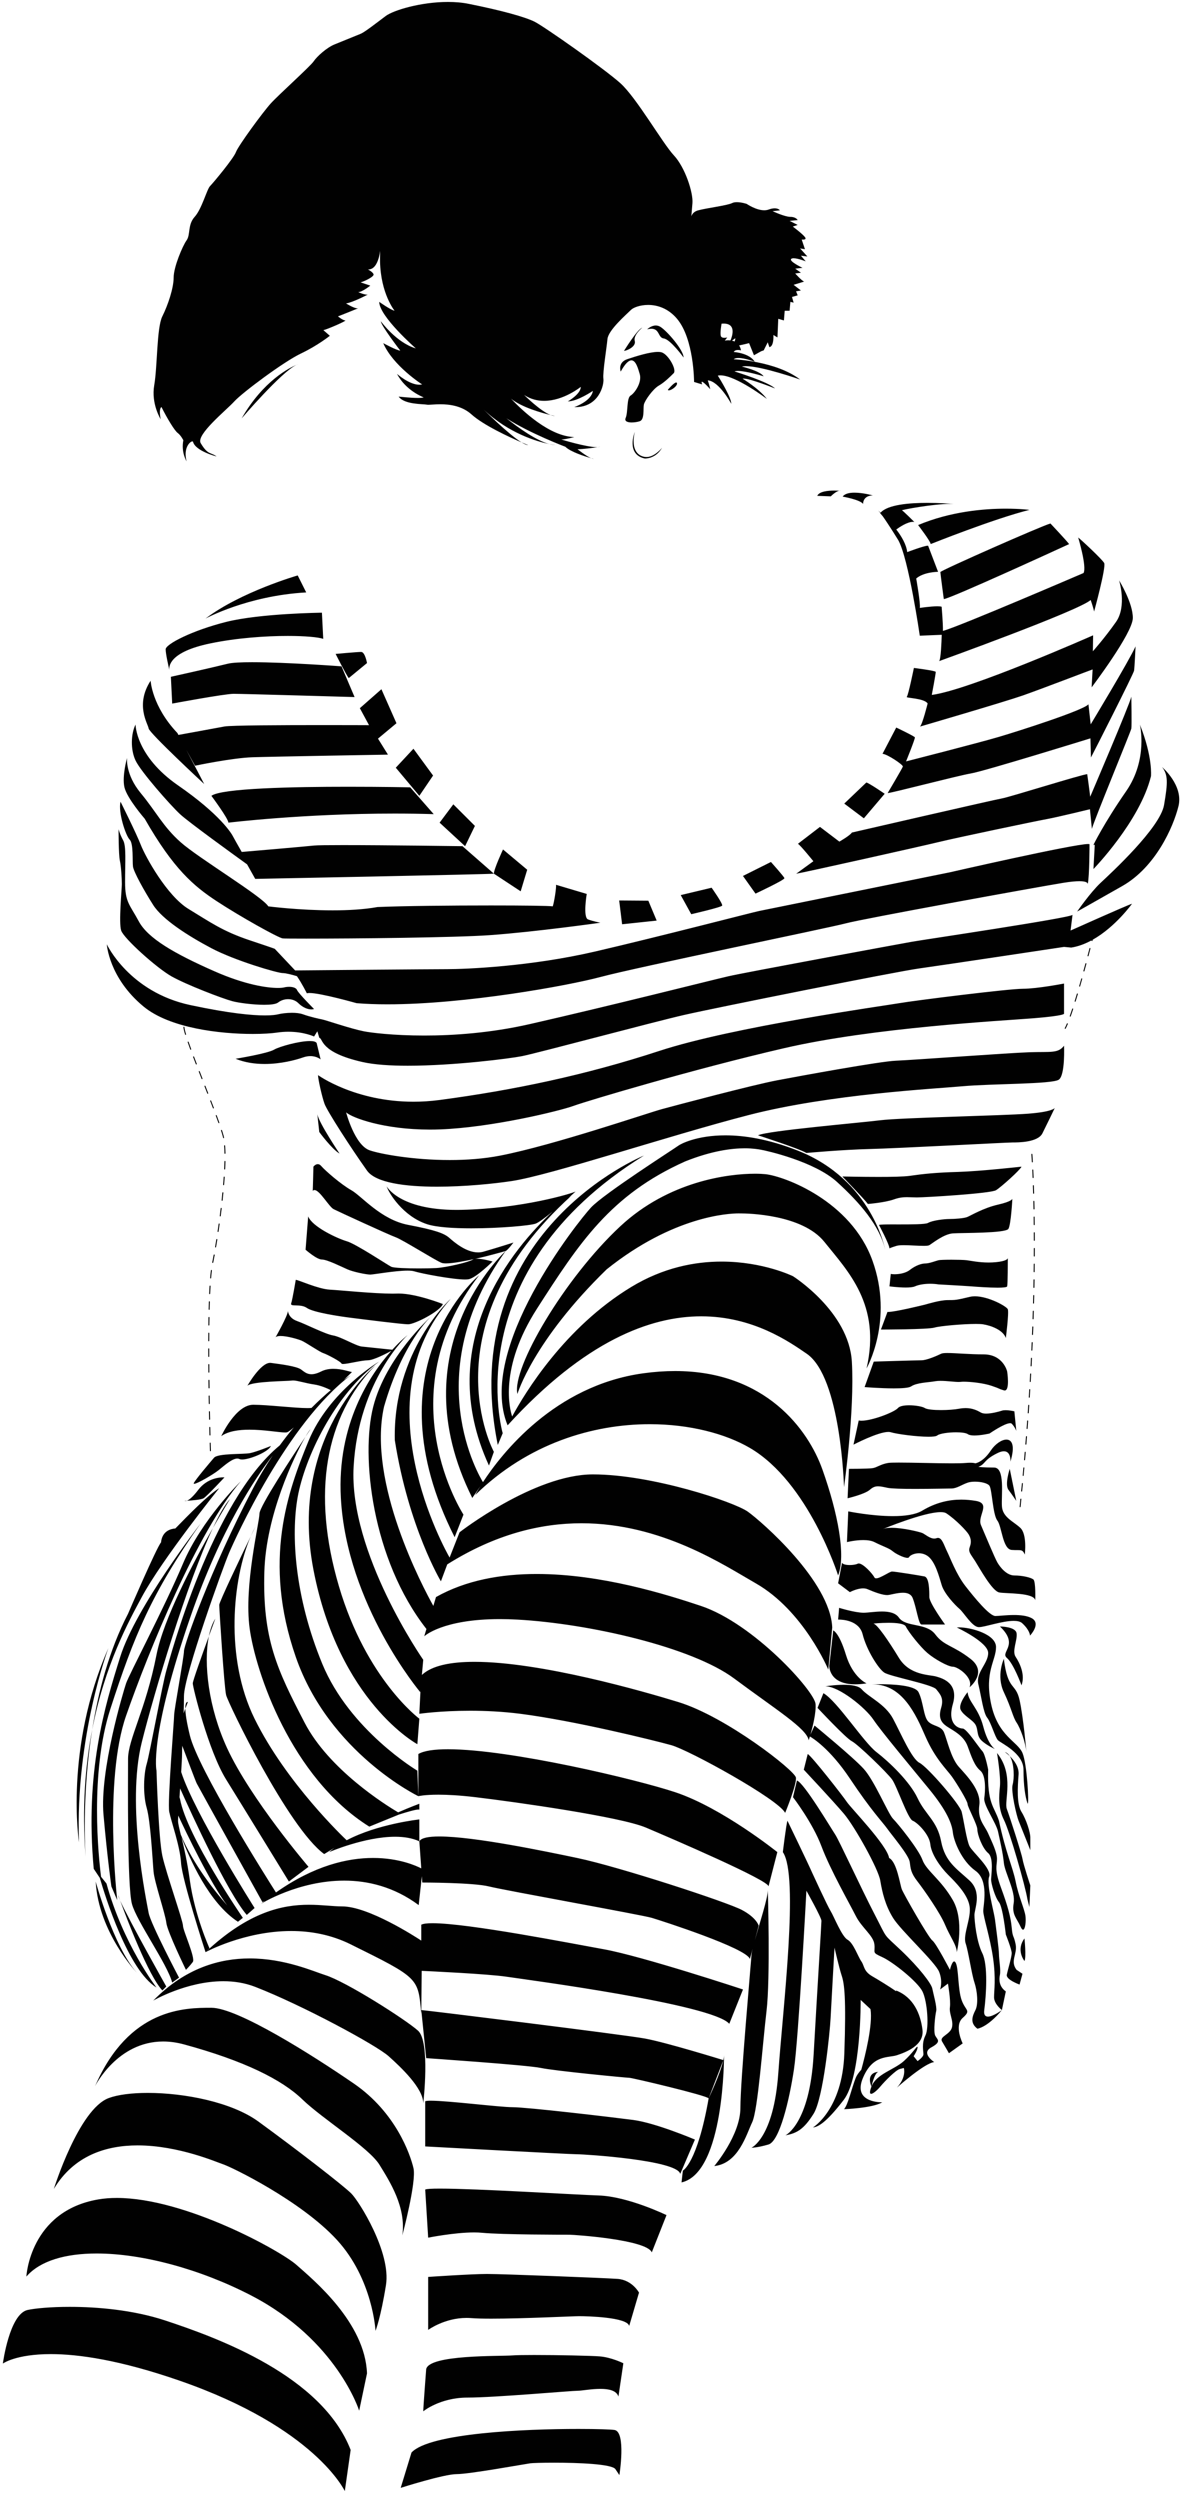 <?xml version="1.0" encoding="utf-8"?>
<!-- Generator: Adobe Illustrator 13.0.2, SVG Export Plug-In  -->
<!DOCTYPE svg PUBLIC "-//W3C//DTD SVG 1.1 Tiny//EN" "http://www.w3.org/Graphics/SVG/1.1/DTD/svg11-tiny.dtd">
<svg version="1.1" baseProfile="tiny"
	 xmlns="http://www.w3.org/2000/svg" xmlns:xlink="http://www.w3.org/1999/xlink" xmlns:a="http://ns.adobe.com/AdobeSVGViewerExtensions/3.0/"
	 x="0px" y="0px" width="131px" height="277px" viewBox="-0.316 -0.216 131 277" xml:space="preserve">
<defs>
</defs>
<path fill="#010101" d="M117.933,113.177c-0.086,0.211-0.172,0.392-0.246,0.528l0.023,0.074l0.074-0.02
	c0.078-0.146,0.16-0.325,0.25-0.54l-0.031-0.07L117.933,113.177z M118.523,111.541c-0.098,0.293-0.191,0.571-0.281,0.825
	l0.035,0.066l0.066-0.031c0.094-0.254,0.188-0.532,0.282-0.825l-0.036-0.07L118.523,111.541z M120.438,104.842
	c-0.071,0.258-0.146,0.544-0.224,0.841l0.039,0.066l0.067-0.039c0.078-0.297,0.152-0.579,0.219-0.841l-0.039-0.066L120.438,104.842z
	 M119.04,109.878c-0.086,0.285-0.168,0.563-0.254,0.833l0.035,0.07l0.07-0.039c0.082-0.27,0.168-0.547,0.254-0.833l-0.039-0.066
	L119.04,109.878z M119.987,106.524c-0.074,0.273-0.148,0.556-0.231,0.841l0.04,0.066l0.066-0.039
	c0.078-0.285,0.156-0.566,0.23-0.837l-0.039-0.066L119.987,106.524z M119.525,108.207c-0.078,0.277-0.16,0.556-0.238,0.837
	l0.035,0.067l0.066-0.039c0.082-0.278,0.16-0.56,0.238-0.838l-0.035-0.066L119.525,108.207z M114.294,134.558l-0.051,0.055
	c0.004,0.282,0.008,0.571,0.008,0.869l0.055,0.055l0.055-0.055c-0.004-0.298-0.008-0.587-0.012-0.869L114.294,134.558z
	 M114.368,136.35l-0.055-0.055l-0.055,0.055c0.004,0.286,0.004,0.575,0.004,0.873l0.055,0.051l0.055-0.055
	C114.372,136.925,114.368,136.636,114.368,136.35z M114.142,129.341l-0.051,0.06c0.011,0.258,0.022,0.548,0.035,0.869l0.059,0.05
	l0.051-0.059c-0.012-0.316-0.027-0.606-0.039-0.868L114.142,129.341z M114.263,132.816l-0.055,0.059
	c0.008,0.278,0.016,0.567,0.02,0.868l0.055,0.052l0.055-0.056c-0.008-0.297-0.012-0.59-0.02-0.868L114.263,132.816z
	 M114.211,131.079l-0.055,0.059c0.013,0.274,0.02,0.563,0.028,0.869l0.059,0.05l0.051-0.055c-0.008-0.305-0.016-0.595-0.027-0.868
	L114.211,131.079z M114.094,146.782c-0.012,0.285-0.022,0.575-0.035,0.868l0.055,0.059l0.056-0.055
	c0.012-0.293,0.022-0.583,0.035-0.868l-0.055-0.055L114.094,146.782z M114.372,138.091l-0.055-0.055l-0.055,0.055
	c0,0.282,0,0.571-0.004,0.869l0.055,0.055l0.055-0.055C114.368,138.666,114.372,138.373,114.372,138.091z M114.259,145.049
	l-0.051-0.059l-0.059,0.055c-0.008,0.285-0.017,0.575-0.028,0.868l0.055,0.055l0.056-0.051
	C114.243,145.624,114.251,145.334,114.259,145.049z M114.306,143.308l-0.055-0.056l-0.055,0.056
	c-0.008,0.285-0.012,0.575-0.021,0.868l0.052,0.055l0.055-0.051C114.29,143.887,114.298,143.597,114.306,143.308z M114.36,139.828
	l-0.051-0.055l-0.055,0.055c-0.004,0.286-0.008,0.575-0.012,0.869l0.055,0.055l0.055-0.051
	C114.356,140.403,114.36,140.114,114.36,139.828z M114.341,141.569l-0.055-0.055l-0.055,0.051c-0.004,0.286-0.012,0.58-0.016,0.873
	l0.055,0.055l0.055-0.055C114.329,142.146,114.337,141.855,114.341,141.569z M113.522,157.199c-0.02,0.289-0.039,0.579-0.062,0.868
	l0.051,0.059l0.059-0.051c0.02-0.29,0.043-0.579,0.062-0.868l-0.05-0.06L113.522,157.199z M113.809,152.863l0.051,0.055l0.055-0.051
	c0.02-0.29,0.035-0.579,0.051-0.869l-0.051-0.055l-0.059,0.051C113.84,152.28,113.824,152.569,113.809,152.863z M113.702,154.597
	l0.052,0.059l0.055-0.051c0.02-0.29,0.039-0.579,0.055-0.869l-0.051-0.059l-0.055,0.052
	C113.738,154.018,113.722,154.307,113.702,154.597z M113.644,155.465c-0.02,0.286-0.039,0.575-0.059,0.869l0.052,0.055l0.059-0.047
	c0.02-0.293,0.039-0.583,0.059-0.868l-0.052-0.059L113.644,155.465z M113.394,158.933c-0.023,0.289-0.047,0.579-0.07,0.868
	l0.051,0.059l0.059-0.051c0.023-0.289,0.047-0.579,0.07-0.864l-0.051-0.059L113.394,158.933z M113.253,160.666
	c-0.023,0.289-0.047,0.579-0.074,0.868l0.051,0.06l0.059-0.052c0.023-0.289,0.051-0.579,0.074-0.864l-0.051-0.059L113.253,160.666z
	 M113.902,151.126l0.051,0.059l0.059-0.055c0.016-0.29,0.027-0.579,0.043-0.869l-0.051-0.055l-0.059,0.051
	C113.934,150.543,113.918,150.832,113.902,151.126z M112.943,164.133c-0.027,0.286-0.055,0.575-0.086,0.865l0.052,0.059l0.059-0.051
	c0.026-0.29,0.055-0.576,0.081-0.865l-0.046-0.059L112.943,164.133z M112.881,165.874l-0.047-0.062l-0.062,0.051
	c-0.027,0.286-0.059,0.575-0.086,0.865l0.047,0.059l0.059-0.047C112.822,166.449,112.854,166.16,112.881,165.874z M113.104,162.399
	c-0.027,0.285-0.056,0.575-0.078,0.864l0.047,0.059l0.059-0.046c0.027-0.29,0.055-0.579,0.078-0.869l-0.047-0.059L113.104,162.399z
	 M114.039,127.604l-0.051,0.059c0,0,0.023,0.293,0.055,0.868l0.059,0.052l0.051-0.06c-0.031-0.571-0.055-0.868-0.055-0.868
	L114.039,127.604z M114.039,149.447l0.055-0.056c0.017-0.289,0.027-0.579,0.039-0.868l-0.051-0.055l-0.059,0.051
	c-0.012,0.286-0.023,0.575-0.035,0.869L114.039,149.447z M20.07,113.521l-0.055,0.055c0,0.165,0.07,0.45,0.191,0.842l0.066,0.039
	l0.035-0.07c-0.117-0.388-0.184-0.673-0.184-0.811L20.07,113.521z M20.877,116.033c-0.106-0.294-0.204-0.567-0.294-0.822
	l-0.07-0.031l-0.032,0.066c0.091,0.255,0.188,0.532,0.294,0.822l0.07,0.031L20.877,116.033z M22.88,155.363l0.055-0.055
	c-0.004-0.285-0.012-0.575-0.016-0.872l-0.055-0.051l-0.055,0.055c0.008,0.293,0.012,0.587,0.016,0.868L22.88,155.363z
	 M22.853,153.622l0.055-0.055c-0.004-0.285-0.008-0.575-0.012-0.868l-0.055-0.055l-0.055,0.055c0.004,0.293,0.008,0.583,0.012,0.868
	L22.853,153.622z M22.958,158.843l0.051-0.055c-0.004-0.267-0.012-0.557-0.02-0.869l-0.055-0.055l-0.055,0.055
	c0.008,0.312,0.016,0.606,0.023,0.872L22.958,158.843z M23.009,160.588l0.051-0.059c0,0-0.012-0.317-0.027-0.873l-0.055-0.051
	l-0.051,0.055c0.016,0.556,0.023,0.872,0.023,0.872L23.009,160.588z M22.81,144.864l0.051,0.06l0.055-0.056
	c0.008-0.297,0.016-0.587,0.027-0.868l-0.055-0.055l-0.055,0.051C22.825,144.277,22.813,144.571,22.81,144.864z M22.911,142.259
	c-0.016,0.273-0.031,0.563-0.047,0.868l0.055,0.055l0.055-0.05c0.016-0.302,0.027-0.592,0.047-0.869l-0.051-0.055L22.911,142.259z
	 M22.872,149.216l-0.055-0.055l-0.055,0.055c0,0.29,0,0.579,0.004,0.873l0.055,0.051l0.051-0.051V149.216z M22.128,119.285
	c-0.109-0.274-0.215-0.544-0.316-0.814l-0.07-0.031l-0.031,0.07c0.102,0.271,0.207,0.54,0.316,0.814l0.071,0.031L22.128,119.285z
	 M23.009,121.688l-0.031,0.07c0.105,0.278,0.211,0.548,0.309,0.814l0.071,0.03l0.031-0.069c-0.098-0.267-0.203-0.536-0.313-0.814
	L23.009,121.688z M23.021,141.444l0.059-0.047c0.027-0.316,0.055-0.606,0.09-0.864l-0.046-0.059l-0.063,0.047
	c-0.031,0.258-0.062,0.548-0.086,0.864L23.021,141.444z M23.247,139.723l0.067-0.043c0.051-0.266,0.105-0.552,0.164-0.856
	l-0.047-0.063l-0.062,0.044c-0.055,0.305-0.109,0.591-0.164,0.853L23.247,139.723z M22.833,151.881l0.051-0.055
	c0-0.289-0.004-0.579-0.004-0.868l-0.055-0.056l-0.055,0.056c0,0.293,0.004,0.583,0.008,0.868L22.833,151.881z M22.763,148.348
	l0.055,0.055l0.055-0.055c0-0.294,0.004-0.583,0.004-0.869l-0.051-0.055l-0.055,0.051C22.767,147.765,22.767,148.054,22.763,148.348
	z M24.633,126.708l-0.059-0.051l-0.051,0.059c0.02,0.266,0.035,0.556,0.039,0.864l0.055,0.056l0.055-0.059
	C24.664,127.268,24.652,126.975,24.633,126.708z M22.778,146.605l0.051,0.056l0.055-0.056c0.004-0.293,0.008-0.583,0.016-0.868
	l-0.055-0.055l-0.055,0.055C22.786,146.022,22.782,146.312,22.778,146.605z M24.559,128.449c-0.008,0.277-0.016,0.567-0.031,0.869
	l0.051,0.055l0.059-0.052c0.016-0.301,0.024-0.59,0.031-0.872l-0.055-0.055L24.559,128.449z M24.332,131.916
	c-0.028,0.286-0.056,0.575-0.087,0.865l0.048,0.059l0.059-0.047c0.031-0.29,0.062-0.579,0.09-0.865l-0.048-0.059L24.332,131.916z
	 M24.281,124.994l-0.07-0.035l-0.036,0.07c0.079,0.239,0.146,0.454,0.192,0.634c0.016,0.062,0.031,0.129,0.046,0.195l0.063,0.044
	l0.043-0.063c-0.016-0.07-0.031-0.141-0.047-0.203C24.422,125.452,24.359,125.236,24.281,124.994z M24.038,134.507l0.047,0.062
	l0.059-0.047c0.039-0.285,0.074-0.575,0.11-0.864l-0.048-0.06l-0.062,0.047C24.108,133.936,24.073,134.222,24.038,134.507z
	 M24.41,131.052l0.051,0.059l0.059-0.051c0.023-0.294,0.047-0.583,0.066-0.869l-0.051-0.059l-0.059,0.051
	C24.457,130.469,24.438,130.758,24.41,131.052z M22.375,120.063l-0.031,0.07c0.105,0.274,0.211,0.544,0.317,0.814l0.07,0.031
	l0.031-0.07c-0.106-0.271-0.211-0.54-0.317-0.814L22.375,120.063z M21.115,116.815l-0.031,0.07c0.098,0.263,0.203,0.536,0.309,0.814
	l0.071,0.031l0.031-0.07c-0.106-0.278-0.212-0.552-0.31-0.814L21.115,116.815z M23.795,136.232l0.048,0.059l0.062-0.043
	c0.039-0.285,0.082-0.571,0.121-0.864l-0.043-0.059l-0.062,0.046C23.878,135.661,23.839,135.946,23.795,136.232z M23.627,123.315
	l-0.031,0.07c0.106,0.29,0.208,0.563,0.298,0.818l0.07,0.035l0.031-0.071c-0.09-0.258-0.191-0.532-0.298-0.817L23.627,123.315z
	 M23.564,138.009l0.062-0.043c0.048-0.277,0.098-0.563,0.146-0.856l-0.048-0.062l-0.062,0.043c-0.047,0.293-0.094,0.582-0.141,0.856
	L23.564,138.009z M22.915,157.102l0.055-0.056c-0.008-0.277-0.012-0.567-0.02-0.868l-0.055-0.055l-0.055,0.055
	c0.008,0.301,0.016,0.595,0.02,0.872L22.915,157.102z M92.718,54.158c-0.132-0.009-0.34-0.021-0.582-0.021
	c-0.693,0-1.661,0.093-1.876,0.585l1.502,0.055C91.762,54.777,92.316,54.202,92.718,54.158z M92.765,54.155
	c-0.016,0-0.031,0.002-0.047,0.003c0.093,0.007,0.147,0.013,0.147,0.013C92.834,54.16,92.8,54.155,92.765,54.155z M95.339,55.619
	c0,0-0.055-0.92,1.076-0.947c0,0-1.075-0.303-2.028-0.303c-0.56,0-1.077,0.104-1.31,0.436
	C93.077,54.805,95.021,55.146,95.339,55.619z M97.232,56.644l0.287,0.339c0.696,0.98,1.713,2.636,1.713,2.636
	c1.154,2.022,2.391,10.597,2.391,10.597l2.433-0.099c-0.024,0.837-0.098,2.704-0.288,2.916c0,0,15.46-5.572,16.795-6.771
	c0,0,0.297,0.846,0.38,1.28c0,0,1.357-4.946,1.115-5.381c-0.247-0.435-2.556-2.582-2.88-2.825c0,0,0.978,3.232,0.594,3.937
	c0,0-13.79,5.936-15.583,6.414c0.014-0.886-0.144-2.681-0.144-2.681c-0.106-0.033-0.277-0.047-0.479-0.047
	c-0.752,0-1.942,0.18-1.942,0.18c0.105-0.422-0.396-3.26-0.396-3.26c0.846-0.739,2.422-0.739,2.422-0.739l-1.103-2.892
	c-0.011-0.002-0.024-0.003-0.039-0.003c-0.414,0-2.277,0.711-2.277,0.711c-0.098-0.84-0.617-1.732-1.213-2.509
	c0.354-0.258,1.229-0.845,1.84-0.845c0.058,0,0.111,0.005,0.163,0.016c0,0-1.236-1.236-1.369-1.291
	c-0.115-0.045,3.424-0.715,5.358-0.715c0.131,0,0.254,0.003,0.369,0.01c-0.501-0.042-1.64-0.123-2.92-0.123
	c-2.022,0-4.399,0.202-5.175,1.083c-0.128-0.116-0.224-0.199-0.275-0.243c0.062,0.059,0.146,0.156,0.243,0.281
	C97.246,56.628,97.239,56.636,97.232,56.644z M105.379,55.622c0.097,0.006,0.188,0.014,0.271,0.024
	C105.649,55.646,105.552,55.637,105.379,55.622z M102.832,60.064c0,0,7.024-2.813,10.945-3.788c0,0-1.015-0.135-2.615-0.135
	c-2.401,0-6.123,0.303-9.724,1.817C101.438,57.959,102.809,59.747,102.832,60.064z M104.284,66.157
	c0.653,0,13.888-6.089,13.888-6.089c-0.247-0.353-2.066-2.282-2.066-2.282c-0.817,0.188-12.201,5.217-12.201,5.381
	C103.904,63.327,104.284,66.157,104.284,66.157z M120.805,71.944l0.028-1.77c0,0-13.696,6.062-17.88,6.605
	c0,0,0.462-2.418,0.435-2.555c-0.027-0.138-2.418-0.435-2.418-0.435s-0.626,3.072-0.791,3.205c-0.16,0.137,1.957,0.137,2.313,0.735
	c0,0-0.571,2.309-0.846,2.556c0,0,9.321-2.72,11.415-3.451c2.093-0.736,7.606-2.853,7.716-2.881l-0.109,1.984
	c0,0,4.539-5.979,4.566-7.666c0.027-1.683-1.521-4.183-1.521-4.183s0.896,2.853-0.353,4.617
	C122.112,70.477,120.805,71.944,120.805,71.944z M120.315,77.813c-0.488,0.65-7.717,2.963-9.919,3.612
	c-2.199,0.653-10.296,2.72-10.296,2.72s1.029-2.528,0.979-2.665c-0.055-0.133-2.066-1.088-2.066-1.088l-1.522,2.911
	c0.518,0.023,2.31,1.222,2.255,1.413c-0.055,0.188-1.683,2.935-1.683,2.935c0.003,0.001,0.007,0.001,0.013,0.001
	c0.407,0,7.778-1.934,9.226-2.177c1.468-0.242,13.234-3.886,13.234-3.886l0.055,2.121c0.298-0.544,4.727-9.267,4.781-9.623
	c0.056-0.352,0.165-2.688,0.165-2.688c-0.735,1.632-4.974,8.64-4.974,8.64L120.315,77.813z M97.733,87.729
	c0,0-1.737-1.193-2.034-1.248l-2.446,2.336l2.172,1.632L97.733,87.729z M103.686,93.087c2.12-0.517,10.843-2.34,12.04-2.556
	c1.193-0.219,4.755-1.088,4.755-1.088l0.215,2.176c0.164-0.735,4.324-10.815,4.375-11.117c0.055-0.297,0-3.533,0-3.533
	c-0.188,0.873-4.562,11.09-4.562,11.09c-0.083-0.764-0.329-2.501-0.329-2.501c-0.512,0-8.64,2.556-9.454,2.688
	c-0.817,0.138-16.63,3.78-16.63,3.78c-0.192,0.325-1.386,1.006-1.386,1.006L90.561,91.4l-2.445,1.874
	c0.219,0.082,1.714,1.93,1.714,1.93l-1.906,1.385C88.769,96.456,101.568,93.599,103.686,93.087z M82.026,96.835l1.39,1.957
	c0,0,3.259-1.522,3.204-1.714c-0.055-0.188-1.494-1.792-1.494-1.792L82.026,96.835z M79.718,100.123
	c0.109-0.188-1.166-1.984-1.166-1.984l-3.424,0.817l1.166,2.117C76.294,101.073,79.608,100.314,79.718,100.123z M68.632,102.188
	l3.831-0.407l-0.924-2.203l-3.232-0.027L68.632,102.188z M120.238,97.732c-0.006,0.03-0.013,0.058-0.021,0.081
	C120.218,97.813,120.238,97.78,120.238,97.732z M124.491,87.452c-2.461,3.549-3.623,5.939-3.623,5.939h0.148l-0.148,2.681
	c0,0,5.146-5.286,6.378-10.287c0,0,0.219-2.102-1.232-5.726C126.014,80.06,126.956,83.898,124.491,87.452z M128.479,84.771
	c0.653,0.868,0.653,1.667,0.216,4.202c-0.435,2.536-5.87,7.537-7.028,8.621c-1.158,1.088-2.606,3.188-2.606,3.188
	s1.304-0.724,4.997-2.825c3.698-2.101,5.654-6.522,6.233-8.839C130.87,86.798,128.479,84.771,128.479,84.771z M118.551,101.147
	c-0.363,0.36-16.521,2.751-17.753,2.97c-1.233,0.22-18.553,3.405-20.435,3.843c-1.886,0.435-13.046,3.26-21.956,5.287
	c-4.322,0.984-8.438,1.27-11.699,1.27c-3.465,0-5.962-0.322-6.708-0.472c-1.452-0.289-4.203-1.232-4.567-1.303
	c-0.359-0.074-1.377-0.29-2.171-0.579c-0.338-0.122-0.778-0.167-1.219-0.167c-0.602,0-1.202,0.083-1.536,0.167
	c-0.211,0.053-0.653,0.125-1.459,0.125c-1.407,0-3.923-0.22-8.254-1.143c-6.809-1.448-9.273-6.738-9.273-6.738
	s0.219,3.698,4.058,6.883c2.922,2.425,8.521,3.05,12.121,3.05c1.136,0,2.072-0.062,2.662-0.149c0.458-0.068,0.887-0.096,1.283-0.096
	c1.74,0,2.846,0.529,2.846,0.529l0.364-0.579l0.219,0.725c0.435,0.074,0,1.596,4.781,2.68c1.309,0.298,3.087,0.411,5.019,0.411
	c5.133,0,11.345-0.799,12.661-1.061c1.812-0.363,14.494-3.769,17.973-4.566s23.404-4.782,26.015-5.146
	c2.61-0.36,16.087-2.392,16.087-2.392l0.798,0.075c0.788-0.124,1.547-0.416,2.252-0.799c-0.002,0.008-0.004,0.016-0.006,0.023
	l0.039,0.066l0.066-0.039c0.012-0.042,0.022-0.083,0.032-0.123c2.534-1.427,4.354-3.985,4.354-3.985
	c-0.505,0.145-6.812,2.97-6.812,2.97L118.551,101.147z M113.84,116.365c-2.32,0.071-13.042,0.869-14.854,0.939
	c-1.812,0.074-10.506,1.667-13.187,2.176c-2.685,0.509-11.16,2.755-12.757,3.189c-1.593,0.434-11.955,3.983-17.898,5.146
	c-1.842,0.359-3.773,0.495-5.613,0.495c-4.095,0-7.73-0.676-8.881-1.078c-1.663-0.579-2.606-4.203-2.606-4.203
	c0.675,0.609,4.18,1.908,9.287,1.908c0.374,0,0.756-0.007,1.146-0.021c5.725-0.22,13.191-2.031,14.783-2.61
	c1.597-0.579,13.262-4.058,23.264-6.374c9.998-2.321,24.202-3.045,27.752-3.334c3.553-0.29,3.334-0.509,3.334-0.509v-3.334
	c0,0-2.971,0.579-4.566,0.579c-1.593,0-12.029,1.307-13.696,1.597c-1.663,0.289-18.403,2.605-26.594,5.29
	c-8.189,2.681-16.157,4.348-24.347,5.436c-1.014,0.134-1.982,0.192-2.902,0.192c-6.515,0-10.574-2.947-10.574-2.947
	c0,0.435,0.434,2.391,0.724,3.189c0.289,0.794,2.896,4.852,4.707,7.392c0.97,1.357,4.245,1.78,7.747,1.78
	c3.04,0,6.25-0.318,8.27-0.622c4.348-0.653,17.319-5.001,26.304-7.321c8.988-2.316,20.509-2.896,23.698-3.186
	c3.188-0.289,9.927-0.219,10.651-0.728c0.724-0.505,0.579-3.765,0.579-3.765C116.955,116.511,116.16,116.291,113.84,116.365z
	 M113.624,123.175c-2.828,0.219-14.06,0.438-16.38,0.728c-2.316,0.289-12.533,1.158-13.551,1.667c0,0,4.496,1.447,5.365,1.956
	c0,0,3.983-0.363,7.027-0.438c3.045-0.071,15.144-0.725,15.798-0.725c0.653,0,2.825,0,3.333-1.014
	c0.493-0.98,1.322-2.71,1.375-2.819C116.563,122.581,116.263,122.974,113.624,123.175z M100.508,130.062
	c-0.648,0.092-2.049,0.118-3.464,0.118c-1.904,0-3.836-0.048-4.002-0.048c0,0,2.465,2.536,2.829,3.045c0,0,1.882-0.146,2.896-0.509
	c0.563-0.2,0.993-0.244,1.424-0.244c0.346,0,0.693,0.028,1.111,0.028c0.943,0,8.19-0.435,8.77-0.798
	c0.579-0.36,2.681-2.246,2.825-2.61c0,0-4.562,0.509-7.027,0.583C103.403,129.697,102.03,129.843,100.508,130.062z M111.449,135.931
	c0.286-0.504,0.431-3.279,0.435-3.333c-0.002,0.018-0.051,0.301-1.593,0.653c-1.597,0.359-3.045,1.229-3.409,1.373
	c-0.359,0.145-1.377,0.219-1.956,0.219s-1.882,0.146-2.391,0.435c-0.294,0.168-1.906,0.165-3.307,0.165
	c-0.208-0.001-0.411-0.002-0.605-0.002c-0.75,0-1.355,0.01-1.523,0.057c0,0,1.162,2.172,1.162,2.605c0,0,0.07-0.07,0.794-0.289
	c0.178-0.053,0.467-0.07,0.807-0.07c0.35,0,0.752,0.02,1.143,0.039c0.378,0.017,0.747,0.034,1.045,0.034
	c0.307,0,0.539-0.018,0.63-0.073c0.364-0.22,1.597-1.233,2.61-1.308C106.304,136.365,111.159,136.436,111.449,135.931z
	 M111.378,139.12c0,0,0,0.021,0,0.059C111.388,139.143,111.378,139.12,111.378,139.12z M110.071,139.625
	c-0.282,0.028-0.558,0.04-0.82,0.04c-1.084,0-1.974-0.198-2.439-0.255c-0.289-0.037-0.995-0.056-1.666-0.056
	c-0.67,0-1.304,0.019-1.448,0.056c-0.294,0.07-1.018,0.359-1.452,0.359s-1.088,0.22-1.737,0.725c-0.473,0.368-1.21,0.47-1.69,0.47
	c-0.184,0-0.33-0.016-0.411-0.036l-0.145,1.378c0,0,0.965,0.129,1.803,0.129c0.418,0,0.805-0.032,1.022-0.129
	c0.435-0.192,1.059-0.288,1.686-0.288c0.315,0,0.632,0.024,0.925,0.072c0,0,2.681,0.146,3.619,0.216
	c0.586,0.046,1.956,0.146,2.926,0.146c0.591,0,1.034-0.037,1.062-0.146c0.068-0.265,0.074-2.716,0.074-3.127
	C111.351,139.287,111.16,139.517,110.071,139.625z M103.259,146.872c0.592-0.178,3.145-0.403,4.585-0.403
	c0.331,0,0.604,0.013,0.78,0.039c0.942,0.146,2.246,0.654,2.535,1.522c0,0,0.364-2.825,0.219-3.189
	c-0.131-0.318-2.132-1.434-3.646-1.434c-0.196,0-0.385,0.019-0.56,0.061c-1.519,0.36-1.593,0.36-2.461,0.36
	c-0.869,0-2.246,0.434-2.536,0.508c-0.277,0.068-3.283,0.804-4.045,0.804c-0.033,0-0.062-0.002-0.087-0.005l-0.725,1.956
	C97.318,147.091,102.535,147.091,103.259,146.872z M95.507,153.466c0,0,1.762,0.143,3.239,0.143c0.882,0,1.662-0.051,1.906-0.213
	c0.649-0.435,1.883-0.435,2.681-0.579c0.167-0.03,0.366-0.042,0.582-0.042c0.347,0,0.735,0.029,1.097,0.062
	c0.36,0.032,0.693,0.062,0.936,0.062c0.082,0,0.153-0.004,0.211-0.012c0.085-0.012,0.205-0.018,0.352-0.018
	c0.738,0,2.149,0.148,3.057,0.452c1.084,0.363,0.649,0.289,1.374,0.508c0.032,0.01,0.062,0.015,0.09,0.015
	c0.606,0,0.273-2.115,0.273-2.115s-0.434-1.887-2.609-1.887c-1.576,0-3.114-0.152-4.006-0.152c-0.338,0-0.583,0.021-0.702,0.082
	c-0.435,0.216-1.597,0.725-2.176,0.725s-5.29,0.145-5.29,0.145L95.507,153.466z M98.406,158.467c0.687,0.211,2.882,0.5,4.187,0.5
	c0.481,0,0.842-0.039,0.959-0.137c0.259-0.216,1.238-0.355,2.094-0.355c0.581,0,1.105,0.064,1.312,0.211
	c0.148,0.105,0.416,0.143,0.719,0.143c0.73,0,1.672-0.217,1.672-0.217s1.662-1.146,2.286-1.146c0.077,0,0.139,0.018,0.179,0.058
	c0.36,0.364,0.505,0.799,0.505,0.799l-0.215-2.176c0,0-0.528-0.121-0.976-0.121c-0.151,0-0.293,0.014-0.402,0.051
	c-0.315,0.104-1.13,0.326-1.746,0.326c-0.231,0-0.436-0.031-0.574-0.111c-0.397-0.229-0.934-0.5-1.709-0.5
	c-0.209,0-0.436,0.02-0.682,0.065c-0.539,0.103-1.313,0.157-2.031,0.157c-0.825,0-1.575-0.072-1.808-0.228
	c-0.245-0.163-1.023-0.305-1.732-0.305c-0.546,0-1.051,0.083-1.241,0.305c-0.396,0.46-2.839,1.405-4.038,1.405
	c-0.115,0-0.22-0.009-0.31-0.028l-0.579,2.681c0,0,2.699-1.411,3.866-1.411C98.241,158.433,98.331,158.443,98.406,158.467z
	 M93.621,165.784c0,0,1.886-0.435,2.465-0.939c0.32-0.281,0.574-0.386,0.909-0.386c0.271,0,0.594,0.068,1.048,0.167
	c0.437,0.094,1.707,0.121,3.059,0.121c1.786,0,3.714-0.047,4.043-0.047c0.579,0,1.159-0.438,1.812-0.653
	c0.203-0.068,0.482-0.102,0.781-0.102c0.66,0,1.41,0.162,1.609,0.461c0.289,0.438,0.364,3.189,0.868,3.843
	c0.509,0.653,0.58,3.189,1.597,3.26c1.014,0.074,1.158-0.145,1.448,0.509c0,0,0.289-2.246-0.509-2.97
	c-0.794-0.729-1.956-1.162-2.027-2.392c-0.074-1.232,0.364-4.276-0.868-4.276s-1.741-0.074-1.741-0.074
	c0.868-0.36,0.509-0.725,2.101-1.519c0.299-0.149,0.536-0.21,0.726-0.21c0.822,0,0.727,1.149,0.727,1.149
	c0.542-1.78,0.173-2.443-0.443-2.443c-0.536,0-1.261,0.504-1.732,1.21c-0.695,1.044-1.356,1.339-1.704,1.422
	c-0.135-0.041-0.322-0.067-0.583-0.067c-0.135,0-0.29,0.007-0.468,0.023c-0.341,0.032-0.891,0.044-1.551,0.044
	c-0.886,0-1.974-0.021-3.031-0.044c-1.066-0.021-2.103-0.041-2.872-0.041c-0.562,0-0.982,0.011-1.166,0.041
	c-0.873,0.145-1.232,0.509-1.741,0.579c-0.505,0.074-2.606,0.074-2.606,0.074L93.621,165.784z M111.449,164.845
	c0.435,0.579,0.868,1.229,0.868,1.229l-0.724-3.549C111.594,162.524,111.015,164.262,111.449,164.845z M113.984,179.046
	c-0.513-0.257-1.226-0.328-1.918-0.328c-0.869,0-1.704,0.112-2.065,0.112c-0.653,0-2.32-2.03-3.334-3.334
	c-1.014-1.307-1.667-3.114-2.031-3.843c-0.323-0.651-0.533-1.479-0.994-1.479c-0.051,0-0.105,0.01-0.164,0.032
	c-0.082,0.031-0.165,0.044-0.249,0.044c-0.509,0-1.034-0.499-1.343-0.623c-0.282-0.112-2.084-0.571-3.387-0.571
	c-0.38,0-0.717,0.039-0.961,0.137c0,0,4.517-1.874,6.394-1.874c0.276,0,0.495,0.04,0.634,0.133c1.088,0.724,2.246,1.956,2.462,2.32
	c0.219,0.36,0.363,0.795,0.145,1.377c-0.215,0.58,0.074,0.795,0.583,1.593c0.505,0.799,1.882,3.334,2.681,3.479
	c0.798,0.145,3.839,0,3.983,0.868c0,0,0.074-2.102-0.215-2.316c-0.29-0.219-1.233-0.435-2.102-0.435
	c-0.869,0-1.597-0.942-1.887-1.451c-0.289-0.505-1.377-3.115-1.812-4.129c-0.435-1.018,1.162-2.391-0.579-2.685
	c-0.512-0.085-1.05-0.139-1.608-0.139c-1.338,0-2.8,0.308-4.331,1.227c-0.754,0.453-1.969,0.602-3.234,0.602
	c-2.388,0-4.956-0.527-4.956-0.527l-0.145,3.405c0,0,0.902-0.225,1.804-0.225c0.452,0,0.902,0.056,1.24,0.225
	c1.014,0.508,1.593,0.653,2.027,1.013c0.353,0.296,1.229,0.732,1.625,0.732c0.093,0,0.159-0.023,0.187-0.078
	c0.093-0.186,0.543-0.431,1.083-0.431c0.304,0,0.636,0.077,0.948,0.285c0.868,0.579,1.303,2.32,1.592,3.26
	c0.29,0.943,1.452,2.176,1.957,2.61c0.509,0.435,1.377,1.956,2.102,2.027c0.021,0.002,0.044,0.003,0.069,0.003
	c0.318,0,0.958-0.174,1.68-0.348c0.725-0.173,1.528-0.346,2.163-0.346c0.404,0,0.74,0.07,0.943,0.256
	c0.869,0.798,0.869,1.377,0.869,1.377S115.146,179.625,113.984,179.046z M15.723,90.496c3.189,5.576,5.436,7.462,7.972,9.129
	c2.535,1.667,6.812,4.059,7.317,4.129c0.114,0.017,1.095,0.025,2.602,0.025c5.15,0,16.446-0.107,20.372-0.386
	c5.071-0.363,12.244-1.377,12.244-1.377s-0.795-0.146-1.374-0.364c-0.583-0.215-0.145-2.825-0.145-2.825l-3.408-1.014
	c0.074,0.216-0.216,2.027-0.36,2.391c-0.357-0.064-3.279-0.101-6.852-0.101c-4.394,0-9.771,0.055-12.569,0.176
	c-1.509,0.273-3.27,0.367-4.974,0.367c-3.699,0-7.129-0.442-7.129-0.442c-0.653-1.087-7.752-5.36-9.709-7.102
	c-1.956-1.737-2.684-3.334-4.422-5.436c-1.741-2.102-1.521-3.913-1.521-3.913s-0.579,2.031-0.29,3.264
	C13.767,88.246,15.723,90.496,15.723,90.496z M58.113,96.146L55.433,93.9c0,0-1.014,2.172-1.014,2.681l2.971,1.956L58.113,96.146z
	 M48.405,90.931l2.825,2.606l1.088-2.247l-2.392-2.391L48.405,90.931z M23.114,87.957c0,0,1.883,2.539,1.883,2.974
	c0,0,8.265-1.007,18.42-1.008c1.415,0,2.864,0.02,4.335,0.064l-2.606-2.97c0,0-3.035-0.065-6.858-0.065
	C32.241,86.952,24.225,87.115,23.114,87.957z M47.681,85.71l-2.175-2.97l-1.957,2.102l2.61,3.115L47.681,85.71z M25.58,76.655
	c1.014,0,13.402,0.36,13.402,0.36l-1.448-3.404c0,0-6.085-0.459-9.91-0.459c-1.219,0-2.208,0.047-2.697,0.169
	c-2.031,0.505-6.305,1.448-6.305,1.448l0.146,2.97C18.768,77.739,24.562,76.655,25.58,76.655z M18.456,74.021
	c0.009,0.061,0.021,0.095,0.021,0.095S18.469,74.082,18.456,74.021z M22.97,71.075c2.933-0.611,6.141-0.833,8.606-0.833
	c1.921,0,3.392,0.135,3.932,0.324l-0.146-2.899c0,0-6.812,0.074-10.581,1.014c-3.768,0.943-6.738,2.465-6.738,3.044
	c0,0.5,0.323,1.918,0.413,2.297C18.391,73.618,18.438,72.018,22.97,71.075z M33.621,65.421l-0.942-1.882
	c0,0-6.305,1.812-10.218,4.781C22.461,68.32,27.099,65.785,33.621,65.421z M39.71,72.015c-0.435,0-2.829,0.219-2.829,0.219
	s1.162,2.317,1.452,2.681l2.026-1.667C40.359,73.247,40.145,72.015,39.71,72.015z M22.316,86.653
	c-0.13-0.262-1.18-2.256-1.995-3.802l0.981,1.771c0,0,4.129-0.869,6.379-0.939c2.246-0.074,14.999-0.29,14.999-0.29l-1.104-1.773
	l2.047-1.705l-1.667-3.769l-2.391,2.102l1.018,1.882c-0.396-0.002-2.554-0.011-5.165-0.011c-4.423,0-10.152,0.026-10.855,0.156
	c-1.091,0.206-4.69,0.86-5.106,0.936c-0.069-0.133-0.109-0.208-0.109-0.208c-2.825-2.974-2.971-5.799-2.971-5.799
	c-1.741,2.68-0.289,4.781-0.219,5.29C16.231,81.003,22.316,86.653,22.316,86.653z M19.636,89.987
	c0.943,0.879,6.081,4.59,7.431,5.562l0.904,1.611c0,0,26.085-0.505,26.448-0.579l-3.479-3.044c0,0-8.439-0.121-13.266-0.121
	c-1.624,0-2.838,0.014-3.185,0.05c-1.248,0.132-6.953,0.619-8.016,0.71c-0.445-0.781-0.898-1.583-0.969-1.727
	c-0.146-0.29-1.378-2.392-6.089-5.651c-4.708-3.259-4.708-6.738-4.708-6.738c-0.509,1.014-0.579,2.755,0,3.984
	C15.288,85.276,18.548,88.974,19.636,89.987z M14.42,95.783c0.07,0.583,1.232,2.684,2.246,4.276s3.839,3.404,6.448,4.782
	c2.61,1.377,7.318,2.755,7.897,2.755c0.362,0,1.085,0.194,1.581,0.343c0.534,0.766,1.103,1.903,1.103,1.903
	c0.062-0.028,0.162-0.04,0.292-0.04c1.238,0,5.214,1.128,5.214,1.128c1.068,0.088,2.216,0.128,3.417,0.128
	c8.66,0,20.051-2.072,23.615-3.028c4.058-1.087,25.286-5.435,27.172-5.939c1.883-0.509,21.014-3.987,24.133-4.496
	c0.805-0.131,1.373-0.179,1.772-0.179c0.813,0,0.929,0.2,0.928,0.316c0.195-0.887,0.195-4.411,0.195-4.411
	c-0.015-0.018-0.066-0.026-0.15-0.026c-1.616,0-15.357,3.142-15.357,3.142s-20.36,4.132-21.088,4.276
	c-0.724,0.146-11.011,2.825-18.188,4.492c-7.173,1.667-14.346,1.957-16.447,1.957c-1.907,0-14.497,0.119-16.81,0.142l-2.251-2.388
	c0,0,0.004,0.001,0.007,0.001c0.014,0-0.088-0.055-2.758-0.944c-3.044-1.014-4.422-2.03-6.812-3.479s-4.782-5.795-5.291-7.103
	c-0.508-1.303-2.246-4.781-2.246-4.781c-0.289,1.158,0.579,3.768,1.014,4.202S14.346,95.204,14.42,95.783z M13.188,97.739
	c0,0.583-0.364,4.277-0.074,5.146c0.289,0.869,3.913,4.133,5.58,5.075c1.667,0.939,5.654,2.462,6.742,2.751
	c0.69,0.185,2.294,0.399,3.536,0.399c0.707,0,1.298-0.069,1.535-0.254c0.312-0.244,0.713-0.37,1.107-0.37
	c0.422,0,0.839,0.145,1.139,0.444c0.463,0.463,1.018,0.693,1.443,0.693c0.107,0,0.206-0.016,0.294-0.044
	c0,0-1.737-1.737-1.883-2.102c-0.099-0.247-0.47-0.359-0.881-0.359c-0.189,0-0.387,0.024-0.57,0.07
	c-0.124,0.03-0.348,0.055-0.665,0.055c-1.167,0-3.61-0.328-7.087-1.867c-4.422-1.956-7.317-3.623-8.335-5.506
	c-1.014-1.886-1.522-2.101-1.522-4.347s0.146-3.987-0.215-4.638c-0.364-0.653-0.509-1.232-0.509-1.232s0,2.825,0.145,3.479
	C13.113,95.783,13.188,97.16,13.188,97.739z M34.779,115.349c-0.087-0.158-0.368-0.223-0.754-0.223c-1.198,0-3.405,0.618-3.953,0.95
	c-0.728,0.435-4.277,1.014-4.277,1.014c1.04,0.426,2.158,0.577,3.218,0.577c1.82,0,3.47-0.447,4.249-0.723
	c0.308-0.108,0.584-0.149,0.825-0.149c0.722,0,1.131,0.365,1.131,0.365L34.779,115.349z M35.069,125.205c0,0,1.377,1.883,2.25,2.392
	c0,0-2.25-3.334-2.465-4.348L35.069,125.205z M50.796,133.83c-0.175,0.004-0.345,0.005-0.513,0.005
	c-6.373,0-7.748-2.615-7.748-2.615c0.216,0.724,1.812,3.334,4.492,4.203c1.034,0.335,2.918,0.454,4.898,0.454
	c3.155,0,6.552-0.304,7.131-0.525c0.366-0.141,1.113-0.707,1.891-1.348c-4.299,3.988-13.34,14.522-7.071,28.156l0.543-1.521
	c0,0-7.501-13.802,8.586-28.37c0,0-0.113,0.082-0.317,0.241c0.472-0.418,0.791-0.711,0.791-0.711
	C63.044,132.018,57.608,133.685,50.796,133.83z M35.288,128.974c-0.132-0.155-0.265-0.209-0.385-0.209
	c-0.273,0-0.483,0.279-0.483,0.279c0,0.364-0.074,2.685-0.074,2.685c0.056-0.064,0.121-0.094,0.193-0.094
	c0.58,0,1.612,1.863,2.127,2.121c0.579,0.289,6.085,2.825,6.883,3.114c0.798,0.294,4.348,2.54,5.071,2.829
	c0.111,0.044,0.281,0.063,0.49,0.063c0.81,0,2.21-0.282,3.092-0.475c-0.039,0.013-0.074,0.028-0.104,0.048
	c-0.434,0.289-2.896,0.868-4.058,0.942c-0.422,0.025-1.141,0.042-1.905,0.042c-1.337,0-2.815-0.05-3.092-0.187
	c-0.438-0.219-3.917-2.536-4.931-2.825c-1.013-0.294-3.839-1.597-4.272-2.755l-0.29,3.694c0,0,1.229,1.088,1.812,1.088
	c0.579,0,2.172,0.798,2.825,1.087c0.65,0.29,2.102,0.58,2.536,0.58c0.355,0,2.751-0.438,4.126-0.438c0.305,0,0.559,0.021,0.73,0.074
	c0.829,0.256,4.266,0.909,5.653,0.909c0.183,0,0.33-0.012,0.432-0.037c0.868-0.219,2.609-1.956,2.609-1.956
	s-1.055-0.309-1.728-0.309c-0.079,0-0.152,0.005-0.219,0.015c0.323-0.071,0.56-0.127,0.644-0.145c0.36-0.07,2.535-0.649,2.751-0.724
	c0.219-0.07,0.868-0.939,0.868-0.939s-1.808,0.579-3.33,1.014c-0.193,0.056-0.391,0.08-0.587,0.08c-1.343,0-2.676-1.158-3.181-1.603
	c-0.579-0.509-1.522-0.868-4.566-1.447c-3.045-0.583-5.146-3.189-6.305-3.843S35.723,129.482,35.288,128.974z M38.548,145.784
	c1.162,0.145,5.654,0.724,6.379,0.724c0.724,0,3.549-1.447,3.838-2.246c0,0-2.935-1.161-4.896-1.161
	c-0.059,0-0.117,0.001-0.175,0.003c-0.151,0.006-0.317,0.009-0.494,0.009c-2.098,0-5.766-0.378-6.968-0.443
	c-1.307-0.074-3.479-1.087-3.769-1.087c0,0-0.363,2.175-0.509,2.609c-0.145,0.435,1.014,0,1.741,0.505
	C34.42,145.205,37.39,145.64,38.548,145.784z M21.205,164.183c0.328,0,2.071-1.007,2.708-1.514c0.631-0.505,1.482-1.286,2.074-1.286
	c0.087,0,0.168,0.017,0.242,0.054c0.069,0.035,0.168,0.051,0.288,0.051c0.884,0,2.936-0.861,3.19-1.498c0,0-1.593,0.649-2.316,0.794
	c-0.728,0.145-3.553,0.004-3.987,0.509c-0.435,0.509-2.102,2.465-2.246,2.825C21.14,164.162,21.158,164.183,21.205,164.183z
	 M22.246,165.784c0.36-0.215,2.316-2.316,2.316-2.316s-0.045-0.004-0.124-0.004c-0.418,0-1.799,0.103-2.771,1.377
	c-0.646,0.846-1.043,1.132-1.271,1.22C20.893,166.031,21.969,165.951,22.246,165.784z M20.236,166.096
	c0.039,0,0.092-0.009,0.16-0.035c-0.153,0.01-0.252,0.013-0.252,0.013S20.172,166.096,20.236,166.096z M17.531,170.672
	c-0.49,0.553-3.655,7.904-3.655,7.904c-2.094,4.035-3.295,8.604-3.972,12.838c1.391-7.164,4.037-11.984,5.494-14.686
	c2.281-4.241,8.585-12.067,8.585-12.067c-1.254,0.768-3.398,2.961-4.864,4.467C17.872,169.239,17.585,170.11,17.531,170.672z
	 M9.169,205.504c-0.097-1.645-0.324-7.455,0.735-14.09C9.135,195.378,8.756,200.066,9.169,205.504z M9.169,205.504
	c0.014,0.239,0.025,0.392,0.029,0.443C9.186,205.797,9.18,205.653,9.169,205.504z M8.44,203.901
	c-0.435-11.739,3.26-21.521,3.26-21.521C6.809,193.466,8.44,203.901,8.44,203.901z M21.917,168.574c0,0-7.173,9.239-8.91,14.783
	c-1.741,5.545-3.913,12.718-2.935,23.479l0.672,1.008c0.597,2.046,3.151,10.248,6.282,12.145c0,0-3.694-4.782-5.541-11.521
	l-0.601-0.748c-0.265-2.083-1.273-11.488,1.034-18.602C14.525,181.076,16.446,176.365,21.917,168.574z M19.961,173.031
	c-2.062,4.892-5.976,12.283-6.304,13.262c-0.325,0.978-2.936,9.673-2.501,14.564s0.873,7.936,0.873,7.936l0.649,1.522
	c0,0-1.522-13.262,0.979-20.435c2.5-7.177,7.936-20.438,12.717-25.979C26.374,163.902,22.026,168.14,19.961,173.031z
	 M23.287,169.066c1.099-1.929,1.894-3.208,1.894-3.208C24.617,166.484,23.973,167.609,23.287,169.066z M23.287,169.066
	c-2.151,3.776-5.469,10.044-6.261,14.072c-1.194,6.089-3.15,9.349-3.15,11.524c0,2.172-0.109,14.13,0.435,16.086
	c0.544,1.957,3.913,6.629,4.457,8.695l0.759-0.544c0,0-3.15-5.976-3.369-7.173c-0.215-1.197-2.5-11.958-0.759-18.912
	C16.802,187.195,20.406,175.19,23.287,169.066z M18.114,219.879c0,0-4.126-7.324-5.115-9.524c0.721,1.964,3.125,8.312,4.681,9.959
	L18.114,219.879z M12.999,210.354c-0.135-0.369-0.211-0.583-0.211-0.583C12.788,209.85,12.864,210.055,12.999,210.354z
	 M14.854,218.356c-2.61-2.935-4.566-10.107-4.566-10.107C10.612,213.903,14.854,218.356,14.854,218.356z M92.572,175.207
	l1.303,0.979c0,0,0.769-0.42,1.464-0.42c0.173,0,0.342,0.026,0.493,0.091c0.763,0.329,1.632,0.653,2.176,0.653
	c0.316,0,1.078-0.259,1.743-0.259c0.475,0,0.9,0.133,1.082,0.584c0.434,1.088,0.653,2.935,0.978,2.935c0.325,0,2.61,0,2.61,0
	s-1.741-2.391-1.741-3.041c0-0.653,0-2.175-0.544-2.285c-0.544-0.109-3.26-0.544-3.584-0.544c-0.274,0-1.302,0.756-1.761,0.756
	c-0.092,0-0.16-0.029-0.196-0.102c-0.202-0.402-1.238-1.546-1.739-1.546c-0.042,0-0.078,0.007-0.111,0.023
	c-0.195,0.099-0.544,0.152-0.879,0.152c-0.409,0-0.799-0.081-0.858-0.262L92.572,175.207z M105.974,180.088
	c-0.09,0-0.174,0.004-0.25,0.011c0,0,3.479,1.628,3.479,2.825c0,1.193-1.413,2.172-1.088,3.479c0.324,1.303,0.544,3.15,0.978,3.693
	c0.435,0.544,0.869,2.176,1.198,2.501c0.324,0.325,2.825,1.412,2.825,3.26c0,1.851,0.215,3.044,0.434,3.697
	c0.014,0.041,0.025,0.061,0.036,0.061c0.155,0-0.069-4.379-0.579-5.605c-0.545-1.303-2.716-1.847-3.479-5.435
	c-0.759-3.585,0.544-4.782,0.544-6.305C110.071,180.844,107.308,180.088,105.974,180.088z M112.353,180.748
	c-0.105-0.76-1.847-0.76-1.847-0.76c2.176,2.066,0,2.825,0.763,3.479c0.76,0.649,1.628,3.044,1.628,3.044
	c0.435-1.197-0.215-2.5-0.649-3.154C111.812,182.704,112.462,181.511,112.353,180.748z M110.94,183.577c0,0-0.869,1.847,0,3.693
	c0.872,1.848,0.979,2.716,1.412,3.369c0.438,0.654,0.979,2.175,1.088,3.259c-0.005-0.062-0.328-3.818-0.759-5.759
	C112.247,186.183,111.375,187.161,110.94,183.577z M112.247,208.249c-0.328-1.632-1.088-3.15-1.851-6.738
	c-0.54-1.632-1.304-1.847-1.193-5.654c0,0-0.325-1.737-0.653-2.062c-0.325-0.328-1.738-2.5-2.172-2.5
	c-0.435,0-1.742-0.435-1.088-2.72c0.653-2.281-1.088-2.825-1.848-3.041c-0.763-0.219-2.935-0.109-4.132-2.065
	c-1.193-1.957-2.391-3.698-2.825-3.804c0,0,0.819-0.083,1.679-0.083c0.854,0,1.745,0.082,1.909,0.407
	c0.325,0.653,1.628,2.281,2.392,2.936c0.759,0.653,2.281,1.521,2.825,1.521s2.281,1.194,1.847,2.281c0,0,2.066-1.631,0.109-3.149
	c-1.956-1.522-2.935-1.417-3.913-2.72s-3.26-0.759-4.022-1.847c-0.38-0.544-1.113-0.68-1.875-0.68c-0.761,0-1.549,0.136-2.038,0.136
	c-0.979,0-2.716-0.544-2.716-0.544l-0.109,1.303c0,0,0.026-0.001,0.075-0.001c0.397,0,2.253,0.084,2.641,1.633
	c0.435,1.741,1.741,3.804,2.391,4.238c0.653,0.438,5.33,1.307,5.764,1.851c0.435,0.544,0.869,0.979,0.544,2.062
	c-0.328,1.087,0,1.631,0.649,2.065c0.654,0.435,1.848,0.979,2.285,2.176c0.435,1.193,0.76,2.172,1.413,2.716
	c0.649,0.544,0.544,2.285,0.435,3.044c-0.109,0.76,1.303,2.716,1.522,3.694c0.215,0.979,0.544,2.395,0.649,3.479
	c0.109,1.088,1.307,3.154,1.088,4.457c-0.216,1.308,0.324,1.632,0.763,2.61c0.104,0.236,0.197,0.333,0.275,0.333
	c0.244,0,0.348-0.952,0.265-1.53C113.226,211.293,112.572,209.881,112.247,208.249z M106.921,187.271c0,0-1.087,1.304-0.763,1.957
	c0.325,0.653,1.304,1.088,1.632,1.632c0.325,0.544,0.109,1.193,0.649,1.737c0.544,0.544,1.522,0.979,1.522,0.979
	s-0.759-0.435-1.303-2.501C108.115,189.009,107.027,188.358,106.921,187.271z M111.269,200.208
	c-0.328-0.873,0.869-3.808-1.088-6.199c0,0,0.435,2.61,0.325,3.698c-0.109,1.084-0.215,2.391,0.435,3.694
	c0.653,1.303,2.391,7.392,2.609,8.805l0.22,0.868l0.105-2.391c0,0-0.759-2.281-0.868-2.935
	C112.896,205.099,111.594,201.076,111.269,200.208z M111.05,193.899c0,0,0.248,0.166,0.545,0.452
	C111.455,194.131,111.276,193.968,111.05,193.899z M112.572,196.4c0.066-0.861-0.514-1.603-0.978-2.049
	c0.533,0.842,0.497,2.535,0.324,3.137c-0.216,0.763,0.434,3.479,0.653,4.022c0.219,0.544,1.303,3.26,1.303,3.26s0-0.869,0-1.413
	s-0.435-1.956-0.979-2.825C112.353,199.664,112.462,197.812,112.572,196.4z M94.463,186.397c0.37,0,0.788-0.032,1.26-0.104
	c0,0-1.519-0.653-2.282-3.154c-0.759-2.497-1.412-2.716-1.412-2.716l-0.435,3.913C91.594,184.336,91.507,186.397,94.463,186.397z
	 M112.247,215.206c-0.219-1.087-0.328-0.653-0.435-1.847c-0.109-1.197-0.438-2.391-1.197-4.457
	c-0.759-2.066-0.435-2.391-0.435-3.153c0-0.76-0.544-1.848-0.978-2.826c-0.435-0.978-1.198-1.521-0.979-3.153
	c0.215-1.628-1.413-3.26-2.281-4.238c-0.873-0.979-1.308-3.044-1.632-3.804c-0.325-0.763-1.197-0.653-1.741-1.197
	c-0.54-0.544-0.54-2.172-1.084-3.26c-0.388-0.775-2.875-0.886-4.272-0.886c-0.562,0-0.947,0.018-0.947,0.018
	c0.053-0.002,0.106-0.003,0.159-0.003c3.258,0,4.749,3.303,5.819,5.763c1.088,2.501,2.391,3.694,2.936,4.457
	c0.543,0.76,1.74,2.716,1.74,3.045c0,0.324,1.084,2.281,1.084,2.825s0.545,2.065,1.198,2.609c0.653,0.54,0.324,2.497,0.324,2.936
	c0,0.434,0.435,1.956,0.869,2.496c0.438,0.544,0.763,3.589,0.763,3.589s0.653,1.631,0.653,2.065s-0.438,1.848-0.544,2.391
	c-0.109,0.544,1.413,1.088,1.413,1.088l0.325-1.197l-0.654-0.434C111.594,217.054,112.462,216.294,112.247,215.206z
	 M113.226,217.054c0.215-0.435,0-2.501,0-2.501C112.247,215.86,113.226,217.054,113.226,217.054z M110.506,218.575
	c0.109-0.543-0.109-1.737-0.109-2.281s-0.325-2.935-0.435-3.807c-0.105-0.869-0.979-3.913-0.649-4.782
	c0.324-0.869-1.851-2.716-2.176-3.369s-0.653-2.935-0.869-3.804c-0.219-0.868-3.803-5.001-4.676-5.436
	c-0.868-0.434-2.062-3.259-2.935-4.891c-0.869-1.632-2.716-2.392-3.475-3.26c-0.34-0.389-1.175-0.496-1.996-0.496
	c-1.023,0-2.027,0.167-2.027,0.167c1.522,0,4.457,2.392,5.326,3.698c0.868,1.303,4.238,5.325,6.194,7.717
	c1.956,2.391,2.501,3.804,2.61,4.781c0.109,0.979,0.978,3.154,2.5,4.242c1.522,1.084,0.869,3.804,0.869,4.453
	c0,0.653,0.759,2.935,1.088,5.22c0.324,2.281,0.109,3.585,0.109,4.348c0,0.759,0.868,1.412,0.868,1.412l0.435-2.065
	C110.396,219.879,110.396,219.119,110.506,218.575z M108.769,222.488c0.215-1.631,0.435-5-0.219-6.304
	c-0.65-1.303-0.869-3.588-0.869-4.237c0-0.654,0.869-2.501-0.544-3.808c-1.413-1.304-2.716-2.062-3.15-4.348
	c-0.438-2.281-1.741-2.935-2.609-4.782c-0.869-1.847-3.154-4.022-4.567-5.11c-1.412-1.084-4.347-5.65-5.869-6.519l-0.649,1.628
	c0,0,3.149,3.373,3.804,3.697c0.649,0.325,3.913,3.479,4.457,4.238c0.543,0.763,1.737,4.348,2.281,4.566
	c0.544,0.215,1.847,1.522,1.956,2.61c0.109,1.084,1.088,2.496,1.957,3.369c0.868,0.868,2.175,2.172,2.391,3.479
	c0.219,1.303-0.759,3.15-0.435,4.128c0.325,0.979,0.653,3.369,0.979,4.348c0.324,0.979,0.435,2.391,0.109,3.044
	c-0.328,0.654-0.653,1.413,0.215,2.066c0,0,1.088-0.109,2.72-2.066c0,0-0.967,0.726-1.547,0.726
	C108.888,223.214,108.695,223.032,108.769,222.488z M105.614,217.272c-0.061-0.123-0.122-0.172-0.181-0.172
	c-0.254-0.001-0.469,0.932-0.469,0.932s-1.522-2.936-1.956-3.26c-0.438-0.329-3.154-5.11-3.373-5.654
	c-0.216-0.544-0.541-3.041-1.413-3.479c-0.215-1.412-4.238-5.541-4.672-6.194c-0.435-0.653-3.913-5.106-4.348-5.325l-0.435,1.737
	c0,0,3.26,3.479,4.457,4.892c1.193,1.416,3.804,6.088,4.019,7.392c0.22,1.307,0.544,2.72,1.413,4.132
	c0.872,1.413,4.676,4.892,5.11,5.979c0.435,1.084,0.109,1.956,0.109,1.956l0.869-0.653c0,0,0.324,1.848,0.219,2.61
	c-0.109,0.759,0.435,1.522,0.216,2.281c-0.216,0.759-1.413,0.979-1.088,1.522c0.328,0.544,0.763,1.303,0.763,1.303l1.522-1.088
	c0,0-0.979-1.956,0-2.825c0.978-0.869,0.324-0.759-0.11-1.956C105.834,220.207,105.943,217.922,105.614,217.272z M103.442,222.599
	c0.106-0.435-0.328-1.957-0.434-2.501c-0.11-0.544-1.417-2.281-3.479-4.237c-2.065-1.957-1.412-1.088-2.935-4.023
	c-1.522-2.935-3.913-8.154-4.348-8.804c-0.438-0.654-3.479-5.761-4.241-5.979l-0.435,1.847c0,0,2.176,2.825,3.154,5.436
	c0.978,2.61,3.149,6.413,3.803,7.717c0.654,1.307,1.957,2.176,2.066,3.153c0.105,0.979-0.328,0.869,0.869,1.413
	c1.193,0.544,3.913,2.716,4.457,3.804s0.759,4.022,0.324,4.892c-0.435,0.868-0.215,1.741-0.215,2.065c0,0.325-0.653,0.76-0.653,0.76
	l-0.435-0.54c0,0,0.435-0.654,0.435-0.979c0-0.049-0.01-0.071-0.029-0.071c-0.113,0-0.565,0.755-1.493,1.59
	c-1.088,0.978-3.045,1.416-3.588,2.829c-0.227,0.587-0.189,0.798-0.03,0.798c0.224,0,0.69-0.419,1.008-0.798
	c0.544-0.653,1.741-1.852,2.176-1.957c0.435-0.109,0.435-0.109,0.435-0.109s0.324,0.979-0.76,2.172c0,0,3.041-2.716,4.129-2.825
	c0,0-1.522-0.979-0.325-1.628c1.194-0.653,0.65-0.873,0.435-1.307C103.114,224.88,103.333,223.032,103.442,222.599z M95.288,230.096
	c1.088-2.716,2.829-2.281,3.807-2.606c0.979-0.328,3.041-1.087,2.826-2.825c-0.22-1.741-0.979-3.588-2.936-4.351
	c0,0,0.011,0.035,0.028,0.1c-0.789-0.545-1.938-1.255-2.638-1.657c-1.014-0.579-0.869-1.158-1.232-1.667
	c-0.36-0.505-0.869-2.027-1.519-2.391c-0.653-0.36-1.522-2.606-1.887-3.186c-0.363-0.583-2.026-4.207-2.026-4.207
	c-0.438-1.014-2.755-5.795-2.755-5.795c-0.146,0.435-0.509,3.479-0.509,3.479c1.812,2.61,0,17.319-0.505,24.492
	c-0.509,7.173-2.974,8.261-2.974,8.261s0.653,0,1.886-0.36c1.232-0.363,2.316-4.931,2.825-8.335s1.378-19.784,1.378-19.784
	s1.667,2.974,1.667,3.334c0,0.363-0.435,7.177-0.869,14.857c-0.438,7.678-3.119,8.91-3.119,8.91
	c1.233-0.215,2.031-0.649,3.119-2.391c1.084-1.737,1.812-9.129,1.882-10.577c0.071-1.451,0.435-7.826,0.435-7.826
	s0.509,2.246,0.799,3.115c0.289,0.868,0.504,2.391,0.289,8.624c-0.219,6.229-3.479,8.187-3.479,8.187
	c0.579-0.07,1.447-0.505,3.404-3.045c1.957-2.535,1.886-11.086,1.886-11.086l1.088,1.014c0.276,1.723-0.596,5.192-1.018,6.719
	c-0.286,0.312-0.501,0.61-0.614,0.893c-0.434,1.084-0.868,3.04-1.303,3.479c0,0,3.15-0.109,4.238-0.763c0,0-0.019,0-0.052,0
	C97.002,232.706,94.284,232.613,95.288,230.096z M97.029,229.337c0,0-1.413,0-0.763,1.632
	C96.267,230.969,96.595,229.446,97.029,229.337z M20.467,188.353c-0.078,0-0.25,0.075-0.243,0.735
	c0.161-0.43,0.281-0.729,0.281-0.729S20.489,188.353,20.467,188.353z M21.049,186.293c0,0.434,1.741,7.501,3.697,10.651
	c1.957,3.153,6.954,11.305,6.954,11.305l2.176-1.632c0,0-6.414-7.497-9.023-13.151c-2.066-4.481-2.633-9.372-2.02-12.397
	C22.095,183.094,21.049,186.012,21.049,186.293z M22.833,181.068c0.404-1.107,0.716-1.948,0.716-1.948
	C23.234,179.615,22.993,180.278,22.833,181.068z M27.473,170.003c0.323-0.669,0.533-1.101,0.533-1.101
	C27.821,169.239,27.644,169.606,27.473,170.003z M33.539,158.966c0.341-0.511,0.552-0.824,0.552-0.824
	C34.015,158.198,33.816,158.488,33.539,158.966z M33.539,158.966c-1.421,2.134-5.099,7.731-5.099,8.521
	c0,0.979-1.737,7.936-1.088,12.718c0.653,4.785,4.566,16.524,13.262,21.96l3.282-1.337c0.901-0.288,1.837-0.56,2.173-0.56
	c0.038,0,0.068,0.003,0.09,0.011v-0.65c0,0-1.101,0.408-2.35,0.956c-1.404-0.832-7.674-4.748-10.368-9.944
	c-3.044-5.869-4.676-9.238-4.457-16.74C29.162,167.712,32.229,161.226,33.539,158.966z M35.397,184.117
	c-3.044-7.389-3.479-14.236-2.719-18.478c0.763-4.238,4.022-11.306,9.023-14.999c0,0-5.545,3.26-7.826,8.805
	c-2.281,5.544-5.11,13.261-1.413,23.912c3.694,10.651,13.587,15.434,13.587,15.434l-0.11-2.825
	C45.939,195.966,38.442,191.509,35.397,184.117z M34.42,173.685c2.825,14.674,11.52,19.347,11.52,19.347l0.22-2.825
	c0,0-5.87-4.348-8.914-14.675c-3.045-10.326-1.522-18.806,4.022-24.456C41.268,151.075,31.595,159.011,34.42,173.685z
	 M51.05,167.596c0,0-8.589-13.151,1.738-26.522c0,0-12.283,10.111-2.716,29.023L51.05,167.596z M52.028,165.749l0.905-1.317
	c-0.388,0.621-0.58,0.992-0.58,0.992c5.863-5.734,13.068-7.847,19.343-7.847c4.429,0,8.394,1.054,11.093,2.627
	c6.523,3.808,9.783,14.13,9.783,14.13c0.868-2.172,0-6.848-1.741-11.739c-1.563-4.399-6.291-10.907-16.324-10.907
	c-1.121,0-2.31,0.081-3.566,0.256c-9.794,1.365-15.652,8.869-17.729,12.052c-0.303-0.484-7.273-11.951,2.511-25.603
	C55.723,138.393,43.768,149.228,52.028,165.749z M54.854,159.879l0.544-1.303c0,0-5.216-17.828,15.652-30.761
	C71.05,127.815,50.072,136.291,54.854,159.879z M80.081,125.575c-3.19,0-4.965,0.953-5.228,1.152
	c-0.435,0.325-8.261,5.325-9.673,6.848c-1.413,1.522-12.718,15.652-9.239,24.128c8.587-9.392,15.848-12.078,21.458-12.078
	c5.752,0,9.769,2.825,11.694,4.146c3.804,2.606,4.132,14.78,4.132,14.78s1.193-8.366,0.869-13.911
	c-0.329-5.545-6.523-9.458-6.523-9.458s-3.282-1.621-7.918-1.621c-2.955,0-6.462,0.66-10.016,2.818
	c-7.382,4.479-11.777,11.728-13.192,14.344c-0.255-0.759-1.501-5.317,2.756-11.953c4.676-7.282,8.151-12.607,16.415-16.306
	c2.978-1.19,5.189-1.455,6.61-1.455c0.915,0,1.502,0.109,1.757,0.152c0.653,0.109,5.979,1.303,8.479,3.588
	c2.5,2.281,4.711,4.817,5.325,7.498c0,0-1.412-7.717-9.673-10.977C84.852,125.981,82.164,125.575,80.081,125.575z M84.526,129.878
	c-0.283-0.03-0.676-0.052-1.158-0.052c-3.025,0-9.582,0.844-14.928,5.815c-6.195,5.76-12.064,15.758-11.411,18.587
	c0,0,1.737-5.869,9.889-13.806c7.416-5.932,13.57-6.2,14.624-6.2c0.105,0,0.159,0.002,0.159,0.002s0.025,0,0.073,0
	c0.731,0,6.824,0.093,9.275,3.154c2.61,3.26,6.304,6.957,4.673,14.021c0,0,3.044-5.325,0.653-11.954
	C93.984,132.812,86.593,130.097,84.526,129.878z M91.919,180.099c-0.216-5.111-7.826-11.74-9.349-12.827
	c-1.522-1.088-10.651-4.133-17.175-4.133c-6.52,0-14.779,6.414-14.779,6.414l-1.103,2.8c-0.421-0.733-9.868-17.507,0.124-28.67
	c0,0-6.414,5.761-6.198,15.652c1.522,9.674,5.11,15.652,5.11,15.652l0.704-1.878c5.343-3.356,10.363-4.556,14.877-4.556
	c8.872,0,15.783,4.638,19.312,6.653c5.326,3.04,8.042,9.563,8.042,9.563L91.919,180.099z M90.071,188.574
	c-0.109-1.413-6.848-8.91-12.717-10.867c-3.798-1.266-11.009-3.534-18.188-3.534c-3.916,0-7.823,0.675-11.161,2.556l-0.294,0.98
	c-1.158-2.074-7.341-13.683-5.466-22.067c2.049-7.116,5.162-9.954,5.215-10.001c-0.062,0.055-5.009,4.49-6.412,10.001
	c-1.391,5.451-0.151,16.903,5.896,24.624l-0.242,0.811c0,0,1.993-1.905,8.384-1.905c0.606,0,1.254,0.017,1.942,0.055
	c7.932,0.438,19.347,3.044,24.019,6.523c4.677,3.479,8.046,5.545,8.265,6.848c0,0,0.053-0.159,0.131-0.42
	c0.243,0.137,2.195,1.305,4.432,4.658c2.392,3.588,3.589,4.785,4.133,5.544c0.544,0.764,2.391,2.936,2.5,3.698
	c0.105,0.759,0.105,1.193,0.869,2.172c0.759,0.979,2.5,3.479,3.044,4.782c0.544,1.307,1.303,2.285,1.303,3.044
	c0,0,0.869-3.479-0.434-5.76c-1.304-2.281-2.936-3.26-3.369-4.457c-0.435-1.197-2.72-4.022-3.264-4.566
	c-0.54-0.544-2.062-4.238-3.26-5.541c-1.193-1.308-5.436-4.786-5.436-4.786l-0.46,1.013
	C89.751,191.117,90.147,189.556,90.071,188.574z M86.702,200.642c0,0,1.304-3.153,1.193-3.913c-0.105-0.763-7.716-6.742-13.042-8.37
	c-3.914-1.199-15.227-4.453-22.588-4.453c-2.603,0-4.71,0.406-5.824,1.454l0.151-1.677c0,0-8.26-11.845-7.716-21.412
	c0.544-9.564,5.975-14.564,5.975-14.564s-0.708,0.545-1.687,1.621c-0.495-0.051-2.802-0.291-3.385-0.354
	c-0.649-0.07-2.316-1.088-3.188-1.232c-0.869-0.146-2.971-1.233-3.984-1.593c-0.882-0.317-0.996-0.963-1.011-1.125
	c-0.005,0.528-1.38,2.937-1.38,2.937c0.094-0.113,0.301-0.157,0.564-0.157c0.75,0,1.958,0.358,2.331,0.518
	c0.509,0.219,1.957,1.232,2.396,1.377c0.434,0.145,1.956,0.943,2.026,1.158c0.012,0.035,0.073,0.05,0.171,0.05
	c0.518,0,2.058-0.409,2.729-0.409c0.643,0,2.083-0.752,2.619-1.045c-2.329,2.604-6.042,8.097-5.59,16.298
	c0.649,11.849,8.805,21.521,8.805,21.521l0.027-0.298l-0.137,2.689c0,0,2.318-0.338,5.635-0.338c1.659,0,3.566,0.085,5.561,0.338
	c5.979,0.763,14.783,2.935,16.74,3.479C76.051,193.685,85.939,199.12,86.702,200.642z M52.354,198.9
	c4.566,0.544,16.087,2.176,18.912,3.369c2.829,1.197,13.695,5.87,13.59,6.523l0.979-3.804c0,0-6.089-4.892-11.306-6.633
	c-4.288-1.427-18.329-4.764-25.194-4.764c-1.492,0-2.645,0.157-3.284,0.526v4.672c0,0,0.657-0.164,2.225-0.164
	C49.256,198.627,50.595,198.691,52.354,198.9z M69.853,234.662c-2.5-0.324-11.739-1.412-13.367-1.412
	c-1.399,0-7.115-0.72-9.059-0.72c-0.322,0-0.541,0.02-0.618,0.066v5.001c0,0,15.981,0.868,16.85,0.868
	c0.869,0,11.086,0.653,11.415,2.176l1.627-3.804C76.7,236.838,72.354,234.987,69.853,234.662z M48.43,242.269
	c-0.911,0-1.504,0.032-1.621,0.11l0.329,5.326c0,0,2.904-0.58,5.089-0.58c0.314,0,0.615,0.012,0.89,0.04
	c2.172,0.215,9.129,0.215,9.674,0.215c0.543,0,8.585,0.544,9.129,1.957l1.632-4.129c0,0-4.242-2.066-7.502-2.176
	C63.376,242.942,52.586,242.269,48.43,242.269z M68.115,252.271c-1.632-0.109-12.718-0.544-14.459-0.544
	c-1.737,0-6.519,0.328-6.519,0.328v5.87c0,0,1.802-1.328,4.252-1.328c0.174,0,0.351,0.007,0.529,0.021
	c0.547,0.044,1.324,0.062,2.222,0.062c3.562,0,9.04-0.277,9.736-0.277c0.869,0,5.326,0.105,5.541,1.084l1.088-3.693
	C70.506,253.794,69.747,252.381,68.115,252.271z M58.872,260.705c-1.083,0-1.973,0.014-2.387,0.046
	c-1.412,0.109-9.238-0.109-9.567,1.522c0,0-0.325,4.237-0.325,4.672c0,0,1.848-1.522,4.892-1.522c3.045,0,11.521-0.759,12.283-0.759
	c0.395,0,1.464-0.206,2.462-0.206c0.924,0,1.786,0.177,1.995,0.855l0.544-3.693c0,0-1.307-0.654-2.609-0.76
	C65.237,260.783,61.488,260.705,58.872,260.705z M67.79,269.012c-0.343-0.058-1.871-0.115-3.986-0.115
	c-5.939,0-16.511,0.451-18.514,2.615l-1.197,3.913c0,0,4.782-1.521,6.194-1.521c1.413,0,7.392-1.088,8.155-1.198
	c0.252-0.035,1.318-0.07,2.651-0.07c2.681,0,6.438,0.144,6.803,0.725l0.435,0.653C68.331,274.013,69.094,269.227,67.79,269.012z
	 M84.637,222.599c0.434-3.624,0.145-13.406,0.145-13.406c0,0.893-0.912,3.685-1.442,5.569l0.429-1.621c0,0-0.219-0.869-1.847-1.737
	c-1.632-0.873-13.59-4.786-18.263-5.765c-3.573-0.748-11.409-2.384-15.285-2.384c-1.192,0-2.01,0.154-2.214,0.537l0.213,2.999
	c-0.526-0.273-2.446-1.156-5.342-1.156c-2.801,0-6.515,0.826-10.762,3.825c-1.081-1.701-8.637-13.674-9.545-17.407
	c-0.373-1.536-0.494-2.438-0.5-2.965c-0.059,0.158-0.124,0.334-0.19,0.52c0.022-0.65,0.037-1.299,0.037-1.902
	c0-2.281,4.348-14.349,5.001-15.867c0.653-1.522,6.413-14.35,13.477-19.675c0,0-0.277,0.165-0.76,0.511l0.904-0.875
	c-0.292-0.048-1.141-0.358-2.062-0.358c-0.449,0-0.915,0.074-1.342,0.288c-0.456,0.228-0.806,0.313-1.089,0.313
	c-0.527,0-0.827-0.296-1.157-0.533c-0.509-0.359-2.246-0.579-3.334-0.724c-0.028-0.004-0.058-0.006-0.086-0.006
	c-1.08,0-2.523,2.542-2.523,2.542c0.508-0.505,4.496-0.509,4.93-0.579c0.04-0.007,0.084-0.01,0.133-0.01
	c0.486,0,1.407,0.312,2.329,0.443c0.757,0.108,1.513,0.457,1.849,0.628c-0.623,0.523-1.35,1.178-2.135,1.972
	c-0.122,0.012-0.274,0.018-0.449,0.018c-1.436,0-4.438-0.371-6.003-0.371c-1.957,0-3.55,3.479-3.55,3.479
	c0.776-0.555,1.948-0.716,3.13-0.716c0.82,0,1.646,0.077,2.349,0.156c0.694,0.076,1.27,0.152,1.599,0.152
	c0.108,0,0.19-0.008,0.241-0.027c0.146-0.056,0.411-0.262,0.724-0.537c-0.513,0.612-1.033,1.274-1.556,1.993
	c-7.549,6.215-12.148,23.466-12.574,24.957c-0.435,1.522-1.848,9.239-2.172,10.327c-0.329,1.088-0.438,3.369,0,4.891
	c0.434,1.522,0.649,5.87,0.759,7.063c0.109,1.197,1.303,4.676,1.413,5.654c0.109,0.979,2.175,5.217,2.175,5.217
	s0.435-0.435,0.76-0.869c0.324-0.435-1.088-3.479-1.088-4.022s-1.847-5.761-2.281-7.717c-0.435-1.957-0.653-9.458-0.653-9.458
	s-0.869-3.694,3.807-17.175c3.33-9.603,7.155-15.288,9.08-17.763c-0.761,1.128-1.515,2.373-2.231,3.742
	c-4.677,8.914-7.611,17.284-7.611,17.934c0,0.653-1.088,6.523-1.088,7.067s-0.759,9.673-0.544,10.761
	c0.219,1.088,1.197,3.804,1.307,5.65c0.11,1.852,2.606,9.567,2.716,9.893l0.435-0.435c0,0-1.628-3.588-2.172-7.501
	c-0.299-2.153-0.665-3.714-0.934-4.81c0.899,2.403,3.045,7.287,6.26,9.376l0.544-0.435c0,0-6.198-9.023-6.958-13.151l-0.063-0.214
	c0.021-0.316,0.044-0.645,0.067-0.975c1.309,2.926,5.235,11.504,7.388,14.016l0.869-0.764c0,0-6.683-10.542-8.137-15.071
	c0.056-0.887,0.096-1.633,0.096-1.993c0-0.241,0.008-0.553,0.022-0.914c0.567,1.481,1.45,3.861,1.605,4.174
	c0.219,0.434,7.282,13.151,7.282,13.151l0.25-0.133c-0.132,0.104-0.264,0.209-0.396,0.316c0,0,4.088-2.565,9.203-2.565
	c2.621,0,5.512,0.673,8.262,2.711l0.349-3.205l0.05,0.704c0,0,5.654,0,7.393,0.435c1.737,0.435,16.955,3.154,18.043,3.479
	c1.088,0.325,10.546,3.369,10.87,4.566l0.303-1.144c-0.067,0.285-0.111,0.516-0.122,0.671c-0.07,1.087-1.232,13.914-1.232,16.959
	c0,3.04-2.896,6.448-2.896,6.448c2.681-0.289,3.55-3.479,4.203-4.855C83.693,233.539,84.202,226.222,84.637,222.599z
	 M24.866,210.897c-1.308-1.49-3.787-4.565-5.144-7.843c-0.183-0.74-0.306-1.239-0.306-1.544c0-0.107,0.009-0.306,0.023-0.571
	C20.255,202.687,22.982,208.412,24.866,210.897z M17.969,256.873c-3.51-1.156-7.476-1.502-10.552-1.502
	c-2.13,0-3.835,0.166-4.666,0.344C0.724,256.149,0,261.655,0,261.655s1.413-1.049,5.314-1.049c3.054,0,7.633,0.643,14.251,2.935
	c15.069,5.216,18.333,12.244,18.333,12.244l0.649-4.562C35.362,263.032,23.913,258.83,17.969,256.873z M32.533,250.714
	c-1.721-1.524-12.289-7.41-19.905-7.41c-0.713,0-1.399,0.052-2.051,0.163c-7.607,1.307-7.971,8.55-7.971,8.55
	c1.525-1.76,4.344-2.558,7.789-2.558c5.068,0,11.49,1.728,17.141,4.659c9.493,4.931,11.955,12.757,11.955,12.757l0.868-4.132
	C40.145,257.092,34.42,252.381,32.533,250.714z M28.331,234.847c-2.972-2.169-8.223-3.18-12.267-3.18
	c-1.771,0-3.312,0.194-4.325,0.569c-3.334,1.232-6.089,10.072-6.089,10.072c2.244-3.74,5.842-4.826,9.289-4.826
	c4.567,0,8.87,1.906,9.408,2.071c0.942,0.29,8.694,4.058,12.682,8.405c3.983,4.348,4.273,10.072,4.273,10.072
	s0.579-1.447,1.158-5.071c0.583-3.623-2.97-9.274-3.839-10.143C37.754,241.944,32.607,237.961,28.331,234.847z M45.506,239.988
	c-0.36-1.522-1.957-6.159-6.594-9.349c-4.638-3.186-12.897-8.405-15.798-8.405c-2.899,0-9.129,0-12.897,8.695
	c0,0,2.45-4.958,7.548-4.958c0.717,0,1.484,0.098,2.306,0.32c6.668,1.812,10.87,3.913,13.116,6.089
	c2.246,2.172,7.393,5.361,8.551,7.247c1.162,1.883,2.974,4.708,2.535,7.826C44.272,247.454,45.869,241.511,45.506,239.988z
	 M46.014,224.771c-1.377-1.229-7.971-5.436-10.291-6.159c-1.253-0.392-4.459-1.844-8.364-1.844c-3.314,0-7.134,1.046-10.692,4.673
	c0,0,3.681-2.149,7.772-2.149c1.169,0,2.372,0.176,3.532,0.627c5.216,2.027,13.406,6.448,14.784,7.682
	c1.373,1.229,3.838,3.549,3.838,5.216C46.593,232.815,47.392,226.003,46.014,224.771z M38.548,215.206
	c7.611,3.769,7.466,3.698,7.826,7.682l0.004-0.366l0.54,5.293c0,0,11.195,0.763,12.718,1.088s9.458,1.088,9.782,1.088
	c0.329,0,8.59,1.956,8.805,2.281l1.624-4.219c-0.34,1.519-1.624,4.219-1.624,4.219c-1.268,7.212-2.86,8.006-2.86,8.006l-0.145,1.308
	c4.781-1.088,4.711-14.131,4.711-14.131c0,0.158-0.027,0.355-0.077,0.579c-0.149-0.047-6.33-1.961-8.692-2.391
	c-2.383-0.437-24.324-3.138-24.781-3.154l0.04-4.345c0.605,0.027,7.337,0.338,9.414,0.651c2.176,0.324,22.825,3.04,24.676,5.216
	l1.519-3.804c0,0-11.195-3.697-15.434-4.457c-3.683-0.663-15.002-2.884-18.975-2.884c-0.599,0-1.03,0.051-1.244,0.165v1.762
	c-0.679-0.446-5.858-3.789-8.766-3.789c-1.032,0-2.254-0.183-3.688-0.183c-2.897,0-6.658,0.746-11.46,5.254
	c0,0,4.288-2.345,9.5-2.345C34.079,213.73,36.35,214.118,38.548,215.206z M38.105,203.675c-0.257-0.241-6.692-6.332-10.209-13.469
	c-3.311-6.72-2.454-15.475-0.424-20.203c-1.094,2.264-3.489,7.26-3.489,7.595c0,0.435,0.544,9.129,0.763,9.998
	c0.216,0.873,6.849,14.674,10.867,17.609l1.137-0.692c-0.207,0.152-0.406,0.311-0.593,0.477c0,0,3.93-1.704,7.315-1.704
	c0.977,0,1.907,0.142,2.687,0.507v-2.426C46.159,201.366,41.546,201.861,38.105,203.675z M32.553,40.203
	c0.067-0.031,0.13-0.056,0.188-0.072C32.741,40.131,32.675,40.152,32.553,40.203z M26.464,46.142c0,0,4.399-5.149,6.089-5.938
	C31.792,40.521,28.86,41.963,26.464,46.142z M17.582,44.885c0.63,1.257,1.436,2.599,1.796,2.869c0.36,0.27,0.626,0.81,0.626,0.81
	c-0.266,1.342,0.359,2.332,0.359,2.332c-0.39-1.479,0.382-2.208,0.64-2.208c0.04,0,0.067,0.018,0.076,0.052
	c0.282,1.033,2.604,1.616,2.604,1.616c-0.639-0.493-0.943-0.109-1.754-1.472c-0.556-0.927,2.83-3.643,3.726-4.629
	c0.9-0.985,5.475-4.395,7.356-5.29c1.886-0.896,3.229-1.977,3.229-1.977l-0.716-0.626c0.45-0.09,2.692-1.076,2.422-1.076
	c-0.27,0-0.806-0.45-0.806-0.45c0.266-0.09,2.242-0.896,2.242-0.896c-0.024,0.006-0.052,0.009-0.08,0.009
	c-0.408,0-1.267-0.549-1.267-0.549c0.716-0.086,2.422-0.986,2.422-0.986c-0.03,0.01-0.066,0.015-0.108,0.015
	c-0.332,0-0.967-0.28-0.967-0.28c0.445,0,1.342-0.721,1.342-0.721l-1.076-0.359c0.359-0.087,1.526-0.627,1.437-0.896
	c-0.091-0.27-0.627-0.536-0.627-0.536c0.018,0.001,0.034,0.001,0.051,0.001c0.626,0,0.968-0.64,1.151-1.284
	c0.078-0.276,0.126-0.552,0.155-0.776c-0.006,0.216-0.011,0.509-0.011,0.894v0.27c0.074,3.593,1.612,5.471,1.612,5.471
	c-0.446-0.09-1.702-0.985-1.702-0.985c0,1.611,4.058,5.157,4.058,5.157c-2.152-0.626-3.878-3.006-3.878-3.006
	c0,0.45,2.152,3.252,2.152,3.252c-0.359,0-1.887-0.829-1.887-0.829c1.077,2.512,4.309,4.574,4.309,4.574
	c-0.101,0.023-0.204,0.034-0.31,0.034c-1.125,0-2.472-1.2-2.472-1.2c0.985,1.882,2.958,2.602,2.958,2.602
	c-0.134,0.044-0.373,0.061-0.656,0.061c-0.856,0-2.122-0.15-2.122-0.15c0.626,0.896,2.688,0.807,3.138,0.896
	c0.035,0.008,0.084,0.011,0.146,0.011c0.128,0,0.311-0.014,0.531-0.026c0.23-0.015,0.504-0.03,0.805-0.03
	c1.037,0,2.397,0.176,3.453,1.122c1.345,1.212,4.204,2.523,5.549,3.104c-1.488-0.926-4.203-3.644-4.203-3.644
	c2.775,2.642,5.906,3.545,7.277,3.829c-1.448-0.403-3.348-1.743-4.762-2.864c2.625,1.687,6.544,3.163,6.544,3.163
	c0.563,0.564,2.187,1.075,2.85,1.267c-0.569-0.25-1.504-0.996-1.504-0.996c0.606,0,1.721-0.153,2.237-0.229
	c-0.028,0.001-0.058,0.002-0.088,0.002c-1.184,0-3.945-0.85-3.945-0.85c0.45,0,1.437-0.271,1.437-0.271
	c-2.744-0.068-5.748-2.916-7.011-4.254c1.2,0.971,3.424,1.584,4.39,1.816c-1.168-0.454-2.939-2.227-2.939-2.227
	c0.727,0.477,1.487,0.654,2.219,0.654c2.159,0,4.062-1.551,4.062-1.551c0,0.807-1.436,1.612-1.436,1.612
	c1.075,0,2.777-1.166,2.777-1.166c-0.176,1.166-2.062,1.796-2.062,1.796c0.047,0.002,0.094,0.003,0.14,0.003
	c2.574,0,3.177-2.438,3.088-3.145c-0.09-0.717,0.36-3.408,0.45-4.395s2.062-2.692,2.603-3.229c0.254-0.257,0.996-0.553,1.905-0.553
	c1.006,0,2.217,0.362,3.205,1.539c1.886,2.242,1.886,6.996,1.886,6.996l0.896,0.271c-0.086-0.214-0.08-0.295-0.021-0.295
	c0.188,0,0.918,0.831,0.918,0.831c-0.091-0.446-0.271-0.986-0.271-0.986c1.256,0.09,2.603,2.603,2.603,2.603
	c0-0.672-1.121-2.529-1.493-3.129c0.019-0.003,0.037-0.007,0.057-0.01c0.072-0.012,0.149-0.018,0.23-0.018
	c1.717,0,5.154,2.616,5.154,2.616c-0.896-1.166-2.692-2.242-2.692-2.242c0.029-0.012,0.07-0.018,0.122-0.018
	c0.727,0.001,3.466,1.094,3.466,1.094c-0.716-0.717-4.484-1.883-4.484-1.883c0.09-0.038,0.219-0.055,0.376-0.055
	c0.94,0,2.853,0.595,2.853,0.595c-0.45-0.63-2.422-1.076-2.422-1.076c0.123-0.032,0.276-0.048,0.456-0.048
	c1.781,0,6.004,1.48,6.004,1.48c-2.691-2.062-7.356-2.242-7.356-2.242c0.106-0.106,0.293-0.146,0.518-0.146
	c0.718,0,1.814,0.416,1.814,0.416c-0.63-0.985-2.332-1.076-2.332-1.076c0.09-0.18,0.292-0.225,0.471-0.225s0.336,0.045,0.336,0.045
	c-0.043-0.226-0.116-0.406-0.209-0.552c0.542-0.105,1.104-0.254,1.104-0.254l0.54,1.346l0.807-0.45l0.27-0.09l0.45-0.896l0.18,0.536
	c0.536-0.091,0.446-1.347,0.446-1.347l0.45,0.271l0.09-2.062l0.626,0.18l0.09-1.076h0.54l0.087-0.985l0.359,0.09l-0.18-0.63
	l0.63-0.181l-0.18-0.446l0.539-0.09l-0.81-0.63l1.166-0.356c-0.27-0.09-0.986-0.899-0.986-0.899l0.63-0.086l-0.63-0.45l0.807-0.09
	c0,0-1.522-0.717-1.256-0.986c0.054-0.054,0.15-0.075,0.271-0.075c0.482,0,1.344,0.345,1.344,0.345l-0.536-0.63l0.717,0.091
	l-0.807-0.896l0.536,0.09l-0.359-1.076c0,0,0.069,0.01,0.152,0.01c0.167,0,0.388-0.04,0.207-0.279
	c-0.27-0.36-1.346-1.166-1.346-1.166l0.54-0.181l-0.896-0.45l0.896-0.09c0,0-0.18-0.355-0.81-0.355
	c-0.627,0-1.973-0.631-1.973-0.631l0.811-0.09c0,0-0.138-0.226-0.573-0.226c-0.176,0-0.4,0.036-0.684,0.14
	c-0.151,0.055-0.313,0.078-0.479,0.078c-0.916,0-1.943-0.708-1.943-0.708s-0.569-0.19-1.088-0.19c-0.194,0-0.382,0.026-0.528,0.101
	c-0.54,0.27-2.782,0.54-3.769,0.806c-0.45,0.123-0.657,0.396-0.749,0.655c0.033-0.369,0.078-0.882,0.123-1.461
	c0.09-1.166-0.807-3.948-2.062-5.291c-1.256-1.346-4.128-6.37-5.92-7.986c-1.797-1.612-8.434-6.276-9.51-6.816
	c-1.075-0.536-3.678-1.256-7.266-1.973C50.92,0.063,50.129,0,49.336,0c-3.012,0-6.055,0.918-6.906,1.56
	c-1.076,0.806-2.332,1.792-2.782,1.972c-0.446,0.181-1.972,0.807-2.868,1.166c-0.896,0.36-1.973,1.347-2.333,1.883
	c-0.359,0.54-3.857,3.678-4.754,4.664c-0.896,0.99-3.588,4.668-3.858,5.385c-0.266,0.716-2.512,3.408-2.868,3.769
	c-0.359,0.355-0.9,2.512-1.706,3.408c-0.806,0.896-0.446,1.972-0.896,2.602c-0.449,0.626-1.436,2.959-1.436,4.125
	s-0.626,3.048-1.256,4.304c-0.626,1.257-0.536,5.564-0.896,7.627s0.716,3.769,0.716,3.769
	C17.249,44.971,17.582,44.885,17.582,44.885z M81.099,37.623c-0.097-0.045-0.196-0.075-0.293-0.096l0.375-0.269
	C81.181,37.37,81.146,37.498,81.099,37.623z M79.655,35.646c0.08-0.007,0.154-0.011,0.225-0.011c1.406,0,0.984,1.341,0.766,1.865
	c-0.079-0.009-0.154-0.013-0.225-0.013c-0.236,0-0.406,0.04-0.406,0.04l0.267-0.359c0,0-0.156,0.045-0.324,0.045
	s-0.347-0.045-0.392-0.226C79.475,36.633,79.655,35.646,79.655,35.646z M65.193,50.546c0.114,0.05,0.214,0.08,0.288,0.08
	C65.481,50.626,65.372,50.598,65.193,50.546z M60.562,48.98c0.25,0.069,0.487,0.111,0.706,0.119
	C61.268,49.1,61.008,49.072,60.562,48.98z M57.487,48.795c0.306,0.189,0.56,0.305,0.728,0.305
	C58.215,49.1,57.936,48.987,57.487,48.795z M65.927,49.321c0.109-0.005,0.203-0.018,0.275-0.042
	C66.202,49.279,66.097,49.296,65.927,49.321z M60.709,45.766c0.172,0.067,0.33,0.105,0.469,0.105
	C61.178,45.871,61,45.836,60.709,45.766z M70.858,36.089c-0.548,0.184-2.016,2.57-2.016,2.57c0.274,0,1.374-0.462,1.19-1.104
	C69.853,36.914,70.858,36.089,70.858,36.089z M73.062,38.84c-0.124-0.047-0.283-0.066-0.469-0.066c-0.918,0-2.467,0.495-3.382,0.802
	c-1.104,0.367-0.735,1.377-0.735,1.377c0.511-0.918,0.895-1.244,1.189-1.244c0.502,0,0.747,0.939,0.919,1.519
	c0.274,0.915-0.551,2.109-1.01,2.383c-0.457,0.278-0.273,1.835-0.548,2.478c-0.163,0.378,0.217,0.502,0.67,0.502
	c0.313,0,0.662-0.06,0.888-0.135c0.553-0.184,0.368-1.377,0.458-1.835c0.095-0.458,1.01-1.741,1.651-2.109s1.283-1.01,1.651-1.377
	C74.713,40.769,73.794,39.117,73.062,38.84z M72.878,35.998c-0.175-0.108-0.35-0.15-0.514-0.15c-0.527,0-0.954,0.425-0.954,0.425
	c0.183-0.046,0.337-0.065,0.469-0.065c0.924,0,0.723,0.996,1.366,1.075c0.731,0.09,2.199,2.108,2.199,2.108
	C75.444,38.565,73.613,36.456,72.878,35.998z M73.816,43.034c0.285,0,0.972-0.495,0.896-0.798c-0.014-0.053-0.044-0.075-0.086-0.075
	c-0.252,0-0.924,0.807-0.924,0.807C73.718,43.014,73.76,43.034,73.816,43.034z M73.062,49.389c0,0-0.889,1.127-1.85,1.026
	c-0.686-0.071-1.654-0.635-1.179-2.771c0,0-1.007,2.478,1.104,2.939c0,0,0.018,0.001,0.051,0.001
	C71.422,50.584,72.416,50.515,73.062,49.389z"/>
</svg>
